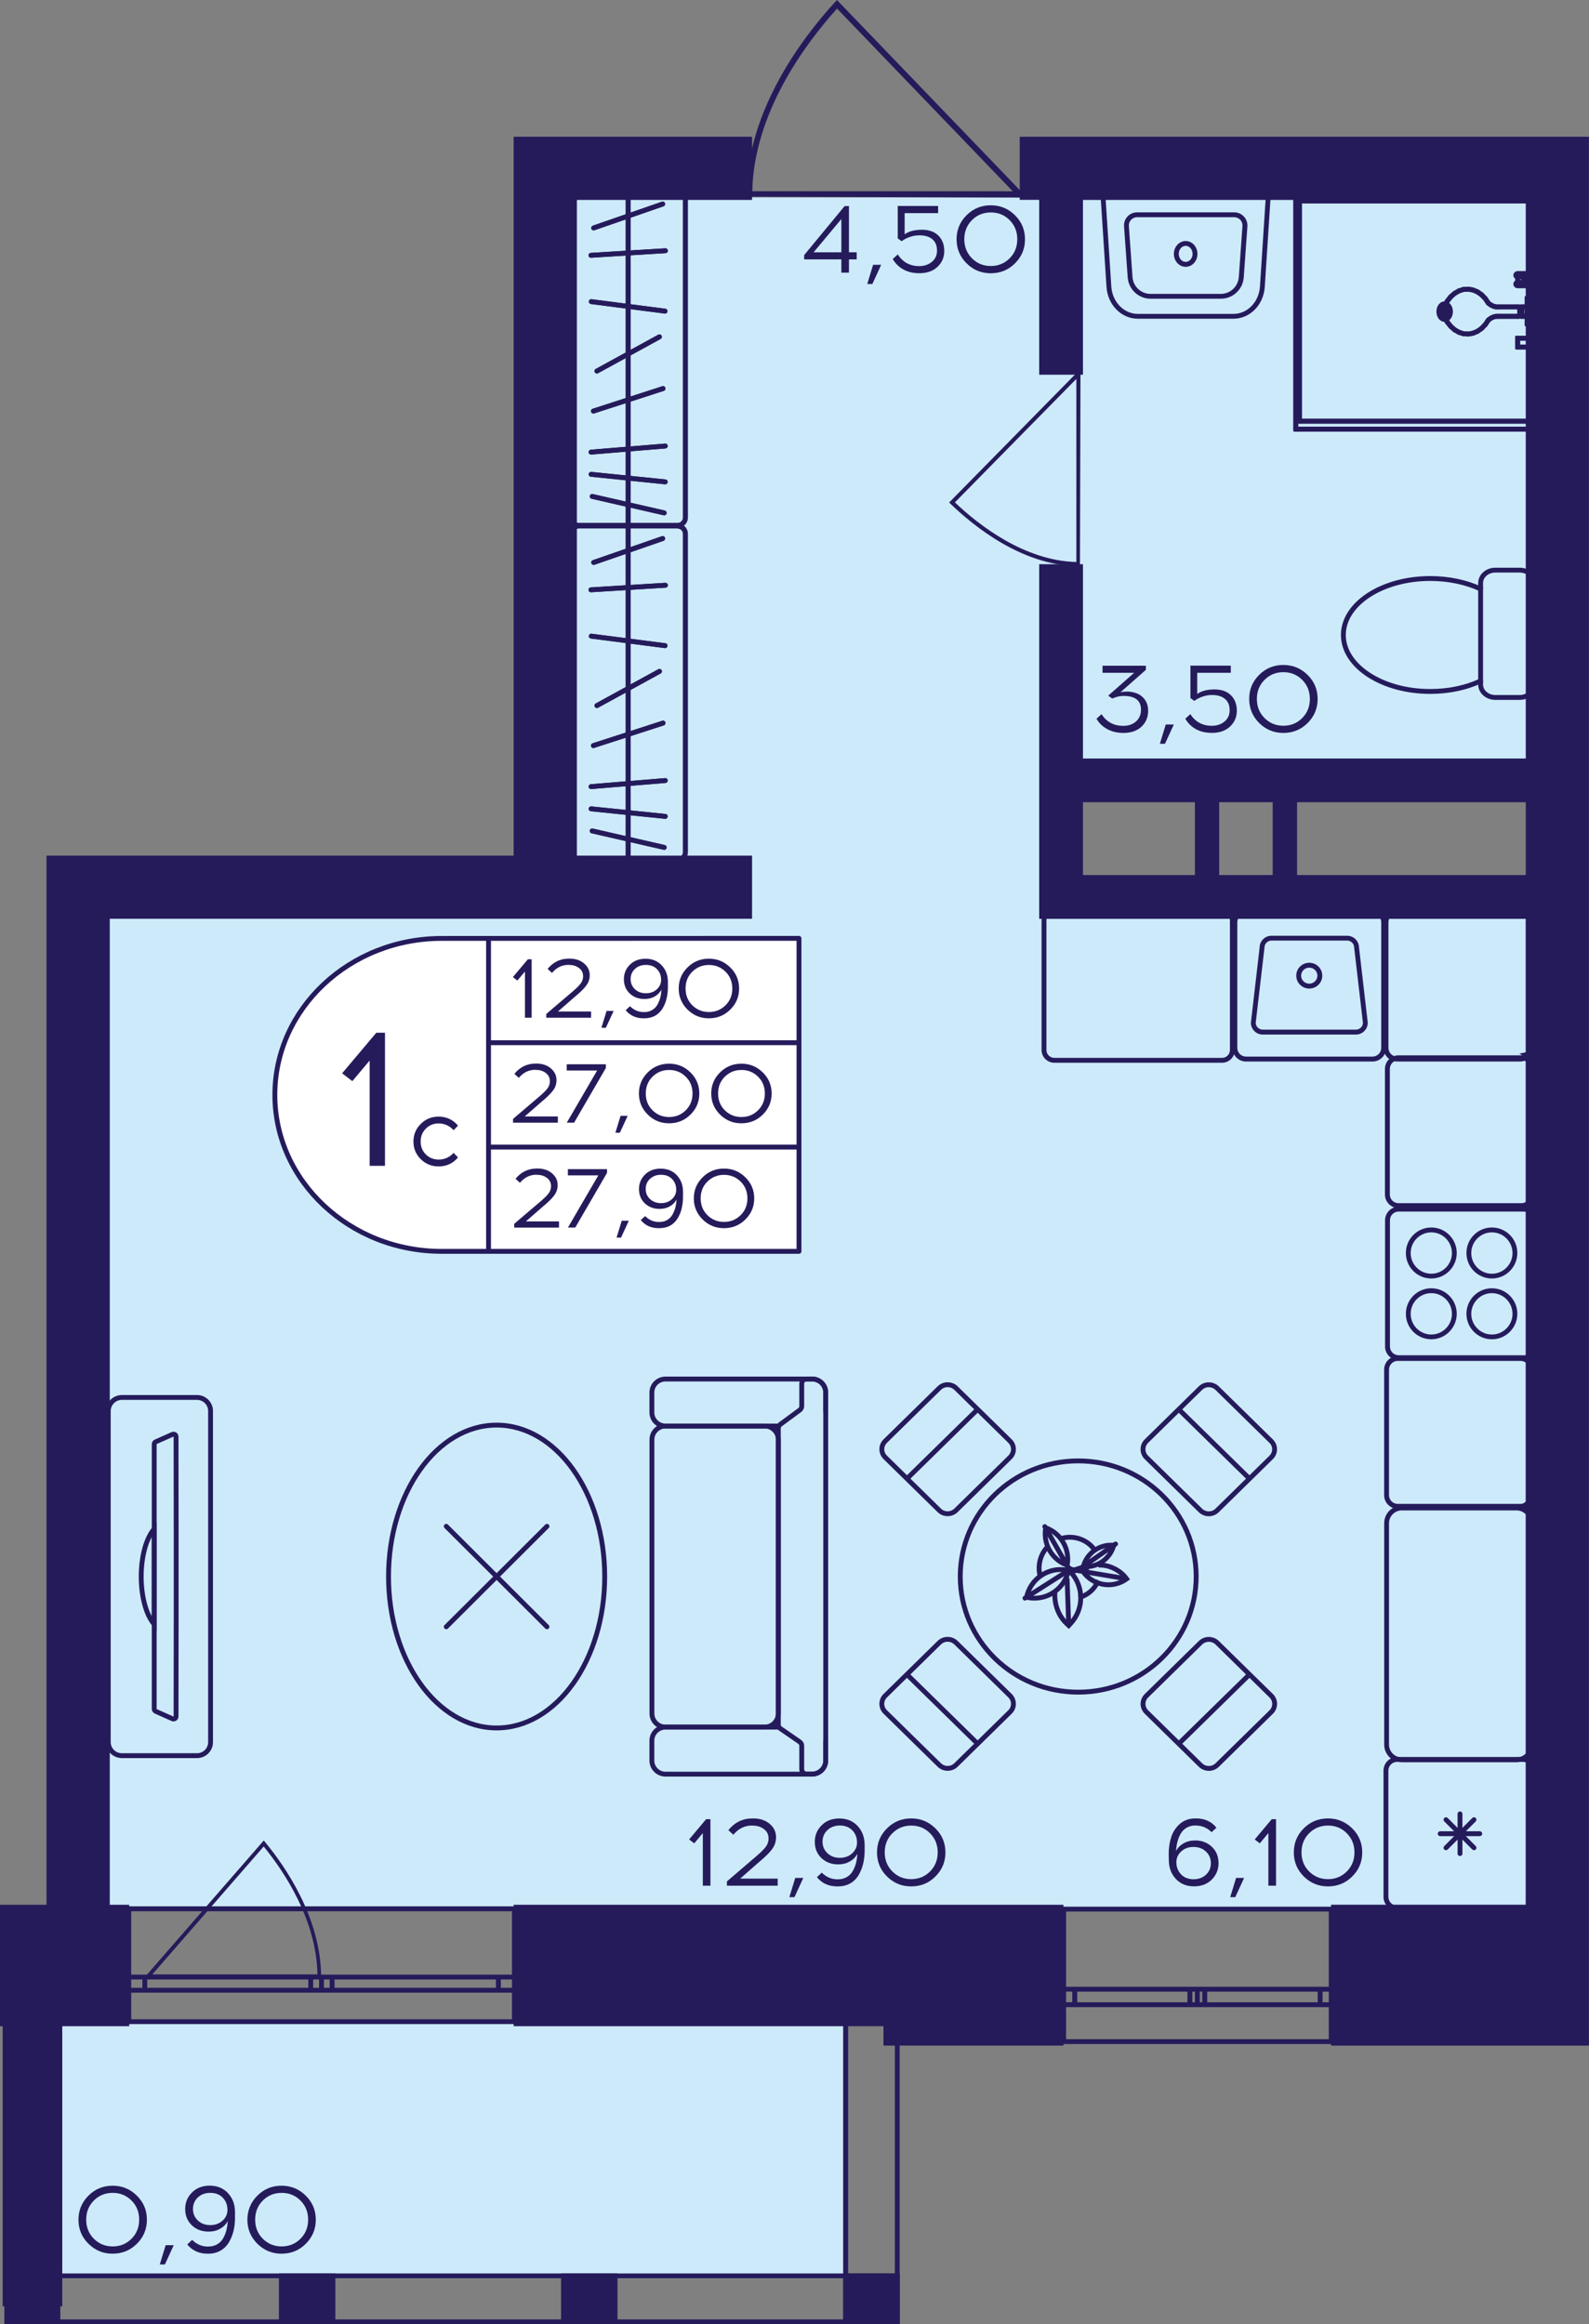 <?xml version="1.0" encoding="utf-8"?>
<!-- Generator: Adobe Illustrator 24.3.0, SVG Export Plug-In . SVG Version: 6.00 Build 0)  -->
<svg version="1.1" id="Слой_1" xmlns="http://www.w3.org/2000/svg" xmlns:xlink="http://www.w3.org/1999/xlink" x="0px" y="0px"
	 viewBox="0 0 273.57 400" style="enable-background:new 0 0 273.57 400;" xml:space="preserve">
<rect x="0" y="0" width="273.57" height="400" fill="#808080" stroke="none"/>
<path style="fill:#CDEAFA;" d="M15.13,328.23h251.32c0-57.81,0-115.63,0-173.44c-27.92-0.14-55.85-0.29-83.77-0.43
	c0-6.69,0-13.37,0-20.06c27.92-0.52,55.85-1.04,83.77-1.56c0-32.92,0-65.84,0-98.75c-57.95,0-115.9,0-173.84,0
	c0.98,40.12,1.97,80.25,2.95,120.37c-26.81-0.43-53.61-0.86-80.42-1.29C15.13,211.45,15.13,269.84,15.13,328.23z"/>
<rect x="7.24" y="348.29" style="fill:#CDEAFA;" width="137.94" height="43.82"/>
<g>
	
		<rect x="145.18" y="391.26" transform="matrix(-1 2.739876e-07 -2.739876e-07 -1 300.074 791.258)" style="fill:#251B5B;" width="9.72" height="8.74"/>
	
		<rect x="0.84" y="391.26" transform="matrix(-1 2.788239e-07 -2.788239e-07 -1 11.222 791.258)" style="fill:#251B5B;" width="9.55" height="8.74"/>
	
		<rect x="48.02" y="391.26" transform="matrix(-1 2.739915e-07 -2.739915e-07 -1 105.754 791.259)" style="fill:#251B5B;" width="9.72" height="8.74"/>
	
		<rect x="96.6" y="391.26" transform="matrix(-1 2.739886e-07 -2.739886e-07 -1 202.913 791.259)" style="fill:#251B5B;" width="9.72" height="8.74"/>
	<g>
		<path style="fill:#251B5B;" d="M154.06,345.72v53.45l-8.04,0v-53.45H154.06 M154.89,344.88h-9.72l0,55.12l9.72,0V344.88
			L154.89,344.88z"/>
	</g>
	<g>
		<path style="fill:#251B5B;" d="M9.47,345.72v53.45H1.59v-53.45H9.47 M10.3,344.88H0.75V400h9.55V344.88L10.3,344.88z"/>
	</g>
	<g>
		<path style="fill:#251B5B;" d="M154.06,392.1v7.07l-152.38,0v-7.07L154.06,392.1 M154.89,391.26l-154.06,0V400l154.06,0V391.26
			L154.89,391.26z"/>
	</g>
</g>
<g>
	<path style="fill:none;stroke:#251B5B;stroke-width:0.837;stroke-miterlimit:10;" d="M183.12,351.36l46.07,0l0-22.8l-46.07,0
		L183.12,351.36z M229.19,351.36l-46.07,0 M229.19,328.56l-46.07,0 M229.19,345.01h-1.91v-2.66h1.91V345.01z M206.14,342.34h1.27
		v2.66l-1.27,0V342.34z M227.28,345.01h-19.86v-2.66h19.86V345.01z M206.14,345.01h-1.29l0-2.66h1.29V345.01z M183.12,342.34h1.91
		v2.66h-1.91V342.34z M204.86,345.01h-19.82v-2.66h19.82L204.86,345.01z M229.19,345.01h-1.91 M227.28,345.01v-2.66 M227.28,342.34
		h1.91 M206.14,342.34h1.27 M207.41,342.34v2.66 M207.41,345.01l-1.27,0 M227.28,345.01h-19.86 M207.41,342.34h19.86 M206.14,345.01
		h-1.29 M204.86,345.01l0-2.66 M204.86,342.34h1.29 M183.12,342.34h1.91 M185.04,342.34v2.66 M185.04,345.01h-1.91 M204.86,345.01
		h-19.82 M185.04,342.34h19.82"/>
</g>
<g>
	<path style="fill:none;stroke:#251B5B;stroke-width:0.837;stroke-miterlimit:10;" d="M22.17,347.93l66.39,0l0-19.43l-66.39,0
		L22.17,347.93z M88.57,347.93l-66.39,0 M88.57,328.51l-66.39,0 M88.57,342.52h-2.76v-2.27h2.76V342.52z M55.35,340.25h1.83l0,2.27
		h-1.83V340.25z M85.81,342.52H57.18l0-2.27l28.62,0V342.52z M55.35,342.52H53.5l0-2.27h1.85V342.52z M22.17,340.25h2.76l0,2.27
		h-2.76V340.25z M53.5,342.52H24.93l0-2.27H53.5L53.5,342.52z M88.57,342.52h-2.76 M85.81,342.52v-2.27 M85.81,340.25h2.76
		 M55.35,340.25h1.83 M57.18,340.25l0,2.27 M57.18,342.52h-1.83 M85.81,342.52H57.18 M57.18,340.25l28.62,0 M55.35,342.52H53.5
		 M53.5,342.52l0-2.27 M53.5,340.25h1.85 M22.17,340.25h2.76 M24.93,340.25l0,2.27 M24.93,342.52h-2.76 M53.5,342.52H24.93
		 M24.93,340.25H53.5"/>
</g>
<path style="fill:#251B5B;" d="M185.93,97.52c-0.21,0-0.41-0.01-0.62-0.01v-0.09c-9.39-0.22-17.57-6.76-21.65-10.7l-0.25-0.24
	l21.9-22.26v-0.14c0.24,0,0.47,0,0.71,0C186,75.22,185.96,86.37,185.93,97.52z M185.31,65.21l-20.91,21.25
	c4.08,3.88,11.95,10.05,20.91,10.26L185.31,65.21z"/>
<path style="fill:#251B5B;" d="M128.38,33.85c0-0.31,0.01-0.61,0.01-0.93h0.13c0.31-14.12,9.62-26.42,15.22-32.54L144.09,0
	l31.68,32.92h0.2c0,0.36,0,0.71,0,1.07C160.11,33.94,144.25,33.89,128.38,33.85z M174.36,32.92L144.11,1.48
	c-5.53,6.13-14.3,17.96-14.6,31.43L174.36,32.92z"/>
<path style="fill:#251B5B;" d="M55.37,340.45c0-0.22,0-0.43-0.01-0.65h-0.08c-0.2-9.89-6.1-18.5-9.65-22.79l-0.22-0.26L25.33,339.8
	H25.2c0,0.25,0,0.5,0,0.75C35.26,340.51,45.31,340.48,55.37,340.45z M26.22,339.8l19.18-22.02c3.5,4.29,9.07,12.58,9.26,22.02
	L26.22,339.8z"/>
<g>
	<g>
		<path style="fill:#251B5B;" d="M204.13,42.31c0.66,0,1.19,0.62,1.19,1.38s-0.53,1.38-1.19,1.38s-1.19-0.62-1.19-1.38
			S203.47,42.31,204.13,42.31 M204.13,41.48c-1.12,0-2.03,0.99-2.03,2.22s0.91,2.22,2.03,2.22s2.03-0.99,2.03-2.22
			S205.25,41.48,204.13,41.48L204.13,41.48z"/>
	</g>
	<g>
		<path style="fill:#251B5B;" d="M217.95,33.44l-1.03,15.88c-0.17,2.64-2.16,4.7-4.54,4.7l-16.51,0c-2.37,0-4.37-2.07-4.54-4.7
			l-1.03-15.88L217.95,33.44 M218.84,32.6l-29.43,0l1.09,16.77c0.2,3.09,2.55,5.48,5.37,5.48l16.51,0c2.83,0,5.17-2.39,5.37-5.48
			L218.84,32.6L218.84,32.6z"/>
	</g>
	<g>
		<path style="fill:#251B5B;" d="M212.49,36.54v0.84c0.4,0,0.77,0.16,1.04,0.45c0.27,0.29,0.41,0.67,0.38,1.07l-0.63,8.79
			c-0.12,1.62-1.48,2.89-3.1,2.89l-12.1,0c-1.62,0-2.99-1.27-3.1-2.89l-0.63-8.79c-0.03-0.4,0.11-0.78,0.38-1.07
			c0.27-0.29,0.64-0.45,1.04-0.45l16.72,0V36.54 M212.49,36.54l-16.72,0c-1.31,0-2.35,1.11-2.25,2.42l0.63,8.79
			c0.15,2.06,1.87,3.66,3.94,3.66l12.1,0c2.07,0,3.79-1.6,3.94-3.66l0.63-8.79C214.84,37.65,213.8,36.54,212.49,36.54L212.49,36.54z
			"/>
	</g>
</g>
<g>
	<g>
		<path style="fill:none;stroke:#251B5B;stroke-width:0.837;stroke-miterlimit:10;" d="M254.91,117.19v0.62
			c0,1.22,1.14,2.22,2.52,2.22h4.21c1.4,0,2.52-1,2.52-2.22v-17.47c0-1.22-1.12-2.22-2.52-2.22h-4.21c-1.39,0-2.52,1-2.52,2.22v1.03
			"/>
	</g>
	<g>
		<path style="fill:none;stroke:#251B5B;stroke-width:0.837;stroke-miterlimit:10;" d="M231.28,109.28c0,5.37,6.7,9.72,14.96,9.72
			c3.22,0,6.23-0.66,8.67-1.81v-15.82c-2.44-1.15-5.44-1.81-8.67-1.81C237.98,99.56,231.28,103.91,231.28,109.28z"/>
	</g>
</g>
<g>
	<polyline style="fill:none;stroke:#251B5B;stroke-width:0.837;stroke-miterlimit:10;" points="263.96,33.25 223.08,33.25 
		223.08,73.85 263.96,73.85 263.96,33.25 	"/>
	<path style="fill:none;stroke:#251B5B;stroke-width:0.837;stroke-miterlimit:10;" d="M264.17,73.88l0-40.6
		c0-0.17-0.09-0.3-0.2-0.3c-0.11,0-0.2,0.14-0.2,0.3l0,40.57c0,0.17,0.09,0.3,0.2,0.3C264.07,74.15,264.16,74.03,264.17,73.88z"/>
	
		<line style="fill:none;stroke:#251B5B;stroke-width:0.837;stroke-linecap:round;stroke-linejoin:round;" x1="223.08" y1="73.85" x2="263.96" y2="73.85"/>
	
		<line style="fill:none;stroke:#251B5B;stroke-width:0.837;stroke-linecap:round;stroke-linejoin:round;" x1="223.08" y1="33.25" x2="223.08" y2="73.85"/>
	<path style="fill:none;stroke:#251B5B;stroke-width:0.837;stroke-miterlimit:10;" d="M264.17,33.25c0-0.17-0.09-0.3-0.2-0.3
		l-40.87,0c-0.11,0-0.2,0.14-0.2,0.3c0,0.17,0.09,0.3,0.2,0.3l40.87,0C264.08,33.55,264.17,33.42,264.17,33.25z"/>
	<polyline style="fill:none;stroke:#251B5B;stroke-width:0.837;stroke-miterlimit:10;" points="263.32,34.6 223.72,34.6 
		223.72,72.49 263.32,72.49 263.32,34.6 	"/>
	
		<line style="fill:none;stroke:#251B5B;stroke-width:0.837;stroke-linecap:round;stroke-linejoin:round;" x1="263.32" y1="72.49" x2="263.32" y2="34.6"/>
	
		<line style="fill:none;stroke:#251B5B;stroke-width:0.837;stroke-linecap:round;stroke-linejoin:round;" x1="223.72" y1="72.49" x2="263.32" y2="72.49"/>
	
		<line style="fill:none;stroke:#251B5B;stroke-width:0.837;stroke-linecap:round;stroke-linejoin:round;" x1="223.72" y1="34.6" x2="223.72" y2="72.49"/>
	
		<line style="fill:none;stroke:#251B5B;stroke-width:0.837;stroke-linecap:round;stroke-linejoin:round;" x1="263.32" y1="34.6" x2="223.72" y2="34.6"/>
	<polyline style="fill:none;stroke:#251B5B;stroke-width:0.837;stroke-miterlimit:10;" points="263.78,47.37 262.33,47.37 
		262.33,48.89 263.78,48.89 263.78,47.37 	"/>
	<path style="fill:none;stroke:#251B5B;stroke-width:0.837;stroke-miterlimit:10;" d="M263.58,49.19c0.17,0,0.31-0.13,0.31-0.3
		v-1.52c0-0.17-0.14-0.3-0.32-0.3s-0.32,0.14-0.32,0.3v1.52c0,0.16,0.14,0.3,0.31,0.3C263.57,49.19,263.57,49.19,263.58,49.19z"/>
	<path style="fill:none;stroke:#251B5B;stroke-width:0.837;stroke-miterlimit:10;" d="M263.88,48.89c0-0.17-0.14-0.3-0.32-0.3
		l-2.28,0c-0.18,0-0.32,0.14-0.32,0.3s0.14,0.3,0.32,0.3l2.28,0C263.74,49.19,263.88,49.06,263.88,48.89z"/>
	
		<line style="fill:none;stroke:#251B5B;stroke-width:0.837;stroke-linecap:round;stroke-linejoin:round;" x1="261.28" y1="47.37" x2="261.28" y2="48.89"/>
	<path style="fill:none;stroke:#251B5B;stroke-width:0.837;stroke-miterlimit:10;" d="M263.88,47.37c0-0.17-0.14-0.3-0.32-0.3
		l-2.28,0c-0.18,0-0.32,0.14-0.32,0.3s0.14,0.3,0.32,0.3l2.28,0C263.74,47.68,263.88,47.54,263.88,47.37z"/>
	<polyline style="fill:none;stroke:#251B5B;stroke-width:0.837;stroke-miterlimit:10;" points="263.56,58.2 261.28,58.2 
		261.28,59.72 263.56,59.72 263.56,58.2 	"/>
	
		<line style="fill:none;stroke:#251B5B;stroke-width:0.837;stroke-linecap:round;stroke-linejoin:round;" x1="263.56" y1="59.72" x2="263.56" y2="58.2"/>
	
		<line style="fill:none;stroke:#251B5B;stroke-width:0.837;stroke-linecap:round;stroke-linejoin:round;" x1="261.28" y1="59.72" x2="263.56" y2="59.72"/>
	
		<line style="fill:none;stroke:#251B5B;stroke-width:0.837;stroke-linecap:round;stroke-linejoin:round;" x1="261.28" y1="58.2" x2="261.28" y2="59.72"/>
	
		<line style="fill:none;stroke:#251B5B;stroke-width:0.837;stroke-linecap:round;stroke-linejoin:round;" x1="263.56" y1="58.2" x2="261.28" y2="58.2"/>
	<polyline style="fill:none;stroke:#251B5B;stroke-width:0.837;stroke-miterlimit:10;" points="263.85,46.37 263.56,46.37 
		263.56,49.89 263.85,49.89 263.85,46.37 	"/>
	<path style="fill:none;stroke:#251B5B;stroke-width:0.837;stroke-miterlimit:10;" d="M264.17,49.89v-3.51
		c0-0.17-0.14-0.3-0.32-0.3c-0.18,0-0.32,0.14-0.32,0.3v3.5c0,0,0,0,0,0.01c0,0.16,0.14,0.3,0.31,0.3
		C264.02,50.18,264.17,50.05,264.17,49.89z"/>
	<path style="fill:none;stroke:#251B5B;stroke-width:0.837;stroke-miterlimit:10;" d="M264.17,49.88c0-0.17-0.14-0.3-0.32-0.3
		h-0.28c-0.18,0-0.32,0.14-0.32,0.3s0.14,0.3,0.32,0.3h0.28C264.02,50.18,264.17,50.05,264.17,49.88z"/>
	<path style="fill:none;stroke:#251B5B;stroke-width:0.837;stroke-miterlimit:10;" d="M263.89,49.89v-3.51
		c0-0.17-0.14-0.3-0.32-0.3s-0.32,0.14-0.32,0.3v3.5c0,0,0,0,0,0.01c0,0.16,0.14,0.3,0.31,0.3
		C263.74,50.18,263.88,50.05,263.89,49.89z"/>
	<path style="fill:none;stroke:#251B5B;stroke-width:0.837;stroke-miterlimit:10;" d="M264.17,46.37c0-0.17-0.14-0.3-0.32-0.3
		h-0.28c-0.18,0-0.32,0.14-0.32,0.3c0,0.17,0.14,0.3,0.32,0.3h0.28C264.02,46.67,264.17,46.54,264.17,46.37z"/>
	<polyline style="fill:none;stroke:#251B5B;stroke-width:0.837;stroke-miterlimit:10;" points="263.85,57.2 263.56,57.2 
		263.56,60.72 263.85,60.72 263.85,57.2 	"/>
	
		<line style="fill:none;stroke:#251B5B;stroke-width:0.837;stroke-linecap:round;stroke-linejoin:round;" x1="263.85" y1="60.72" x2="263.85" y2="57.2"/>
	
		<line style="fill:none;stroke:#251B5B;stroke-width:0.837;stroke-linecap:round;stroke-linejoin:round;" x1="263.56" y1="60.72" x2="263.85" y2="60.72"/>
	
		<line style="fill:none;stroke:#251B5B;stroke-width:0.837;stroke-linecap:round;stroke-linejoin:round;" x1="263.56" y1="57.2" x2="263.56" y2="60.72"/>
	
		<line style="fill:none;stroke:#251B5B;stroke-width:0.837;stroke-linecap:round;stroke-linejoin:round;" x1="263.85" y1="57.2" x2="263.56" y2="57.2"/>
	<polyline style="fill:none;stroke:#251B5B;stroke-width:0.837;stroke-miterlimit:10;" points="261.66,53.25 261.66,53.19 
		261.66,53.13 261.64,53.07 261.63,53.01 261.6,52.95 261.56,52.9 261.53,52.87 261.48,52.84 261.44,52.82 261.39,52.81 
		258.01,52.81 257.54,52.81 257.09,52.69 256.66,52.48 256.25,52.18 255.71,51.38 255.07,50.72 254.35,50.22 253.58,49.9 
		252.78,49.76 251.97,49.81 251.19,50.05 250.45,50.48 249.77,51.07 249.18,51.82 249,52.14 248.86,52.49 248.77,52.86 
		248.71,53.25 248.71,53.99 248.77,54.39 248.86,54.77 249,55.12 249.18,55.43 249.77,56.17 250.45,56.77 251.19,57.19 
		251.97,57.44 252.78,57.49 253.58,57.36 254.35,57.03 255.07,56.53 255.71,55.87 256.25,55.07 256.66,54.77 257.09,54.56 
		257.54,54.45 258.01,54.44 261.39,54.44 261.44,54.43 261.48,54.41 261.53,54.38 261.56,54.34 261.6,54.3 261.63,54.25 
		261.64,54.19 261.66,54.13 261.66,54.06 261.66,53.99 261.66,53.25 	"/>
	
		<line style="fill:none;stroke:#251B5B;stroke-width:0.837;stroke-linecap:round;stroke-linejoin:round;" x1="261.66" y1="53.99" x2="261.66" y2="53.25"/>
	
		<line style="fill:none;stroke:#251B5B;stroke-width:0.837;stroke-linecap:round;stroke-linejoin:round;" x1="261.66" y1="54.06" x2="261.66" y2="53.99"/>
	
		<line style="fill:none;stroke:#251B5B;stroke-width:0.837;stroke-linecap:round;stroke-linejoin:round;" x1="261.66" y1="54.13" x2="261.66" y2="54.06"/>
	
		<line style="fill:none;stroke:#251B5B;stroke-width:0.837;stroke-linecap:round;stroke-linejoin:round;" x1="261.64" y1="54.19" x2="261.66" y2="54.13"/>
	
		<line style="fill:none;stroke:#251B5B;stroke-width:0.837;stroke-linecap:round;stroke-linejoin:round;" x1="261.63" y1="54.25" x2="261.64" y2="54.19"/>
	
		<line style="fill:none;stroke:#251B5B;stroke-width:0.837;stroke-linecap:round;stroke-linejoin:round;" x1="261.6" y1="54.3" x2="261.63" y2="54.25"/>
	
		<line style="fill:none;stroke:#251B5B;stroke-width:0.837;stroke-linecap:round;stroke-linejoin:round;" x1="261.56" y1="54.34" x2="261.6" y2="54.3"/>
	
		<line style="fill:none;stroke:#251B5B;stroke-width:0.837;stroke-linecap:round;stroke-linejoin:round;" x1="261.52" y1="54.38" x2="261.56" y2="54.34"/>
	
		<line style="fill:none;stroke:#251B5B;stroke-width:0.837;stroke-linecap:round;stroke-linejoin:round;" x1="261.48" y1="54.41" x2="261.52" y2="54.38"/>
	
		<line style="fill:none;stroke:#251B5B;stroke-width:0.837;stroke-linecap:round;stroke-linejoin:round;" x1="261.43" y1="54.43" x2="261.48" y2="54.41"/>
	
		<line style="fill:none;stroke:#251B5B;stroke-width:0.837;stroke-linecap:round;stroke-linejoin:round;" x1="261.39" y1="54.44" x2="261.43" y2="54.43"/>
	
		<line style="fill:none;stroke:#251B5B;stroke-width:0.837;stroke-linecap:round;stroke-linejoin:round;" x1="258.01" y1="54.44" x2="261.39" y2="54.44"/>
	
		<line style="fill:none;stroke:#251B5B;stroke-width:0.837;stroke-linecap:round;stroke-linejoin:round;" x1="257.54" y1="54.45" x2="258.01" y2="54.44"/>
	
		<line style="fill:none;stroke:#251B5B;stroke-width:0.837;stroke-linecap:round;stroke-linejoin:round;" x1="257.09" y1="54.56" x2="257.54" y2="54.45"/>
	
		<line style="fill:none;stroke:#251B5B;stroke-width:0.837;stroke-linecap:round;stroke-linejoin:round;" x1="256.66" y1="54.77" x2="257.09" y2="54.56"/>
	
		<line style="fill:none;stroke:#251B5B;stroke-width:0.837;stroke-linecap:round;stroke-linejoin:round;" x1="256.25" y1="55.07" x2="256.66" y2="54.77"/>
	
		<line style="fill:none;stroke:#251B5B;stroke-width:0.837;stroke-linecap:round;stroke-linejoin:round;" x1="255.71" y1="55.87" x2="256.25" y2="55.07"/>
	
		<line style="fill:none;stroke:#251B5B;stroke-width:0.837;stroke-linecap:round;stroke-linejoin:round;" x1="255.07" y1="56.53" x2="255.71" y2="55.87"/>
	
		<line style="fill:none;stroke:#251B5B;stroke-width:0.837;stroke-linecap:round;stroke-linejoin:round;" x1="254.35" y1="57.03" x2="255.07" y2="56.53"/>
	
		<line style="fill:none;stroke:#251B5B;stroke-width:0.837;stroke-linecap:round;stroke-linejoin:round;" x1="253.58" y1="57.35" x2="254.35" y2="57.03"/>
	
		<line style="fill:none;stroke:#251B5B;stroke-width:0.837;stroke-linecap:round;stroke-linejoin:round;" x1="252.78" y1="57.49" x2="253.58" y2="57.35"/>
	
		<line style="fill:none;stroke:#251B5B;stroke-width:0.837;stroke-linecap:round;stroke-linejoin:round;" x1="251.97" y1="57.44" x2="252.78" y2="57.49"/>
	
		<line style="fill:none;stroke:#251B5B;stroke-width:0.837;stroke-linecap:round;stroke-linejoin:round;" x1="251.19" y1="57.19" x2="251.97" y2="57.44"/>
	
		<line style="fill:none;stroke:#251B5B;stroke-width:0.837;stroke-linecap:round;stroke-linejoin:round;" x1="250.45" y1="56.77" x2="251.19" y2="57.19"/>
	
		<line style="fill:none;stroke:#251B5B;stroke-width:0.837;stroke-linecap:round;stroke-linejoin:round;" x1="249.77" y1="56.17" x2="250.45" y2="56.77"/>
	
		<line style="fill:none;stroke:#251B5B;stroke-width:0.837;stroke-linecap:round;stroke-linejoin:round;" x1="249.18" y1="55.43" x2="249.77" y2="56.17"/>
	
		<line style="fill:none;stroke:#251B5B;stroke-width:0.837;stroke-linecap:round;stroke-linejoin:round;" x1="249" y1="55.12" x2="249.18" y2="55.43"/>
	
		<line style="fill:none;stroke:#251B5B;stroke-width:0.837;stroke-linecap:round;stroke-linejoin:round;" x1="248.86" y1="54.77" x2="249" y2="55.12"/>
	
		<line style="fill:none;stroke:#251B5B;stroke-width:0.837;stroke-linecap:round;stroke-linejoin:round;" x1="248.77" y1="54.39" x2="248.86" y2="54.77"/>
	
		<line style="fill:none;stroke:#251B5B;stroke-width:0.837;stroke-linecap:round;stroke-linejoin:round;" x1="248.71" y1="53.99" x2="248.77" y2="54.39"/>
	
		<line style="fill:none;stroke:#251B5B;stroke-width:0.837;stroke-linecap:round;stroke-linejoin:round;" x1="248.71" y1="53.25" x2="248.71" y2="53.99"/>
	
		<line style="fill:none;stroke:#251B5B;stroke-width:0.837;stroke-linecap:round;stroke-linejoin:round;" x1="248.77" y1="52.86" x2="248.71" y2="53.25"/>
	
		<line style="fill:none;stroke:#251B5B;stroke-width:0.837;stroke-linecap:round;stroke-linejoin:round;" x1="248.86" y1="52.49" x2="248.77" y2="52.86"/>
	
		<line style="fill:none;stroke:#251B5B;stroke-width:0.837;stroke-linecap:round;stroke-linejoin:round;" x1="249" y1="52.14" x2="248.86" y2="52.49"/>
	
		<line style="fill:none;stroke:#251B5B;stroke-width:0.837;stroke-linecap:round;stroke-linejoin:round;" x1="249.18" y1="51.82" x2="249" y2="52.14"/>
	
		<line style="fill:none;stroke:#251B5B;stroke-width:0.837;stroke-linecap:round;stroke-linejoin:round;" x1="249.77" y1="51.07" x2="249.18" y2="51.82"/>
	
		<line style="fill:none;stroke:#251B5B;stroke-width:0.837;stroke-linecap:round;stroke-linejoin:round;" x1="250.45" y1="50.48" x2="249.77" y2="51.07"/>
	
		<line style="fill:none;stroke:#251B5B;stroke-width:0.837;stroke-linecap:round;stroke-linejoin:round;" x1="251.19" y1="50.06" x2="250.45" y2="50.48"/>
	
		<line style="fill:none;stroke:#251B5B;stroke-width:0.837;stroke-linecap:round;stroke-linejoin:round;" x1="251.97" y1="49.81" x2="251.19" y2="50.06"/>
	
		<line style="fill:none;stroke:#251B5B;stroke-width:0.837;stroke-linecap:round;stroke-linejoin:round;" x1="252.78" y1="49.76" x2="251.97" y2="49.81"/>
	
		<line style="fill:none;stroke:#251B5B;stroke-width:0.837;stroke-linecap:round;stroke-linejoin:round;" x1="253.58" y1="49.9" x2="252.78" y2="49.76"/>
	
		<line style="fill:none;stroke:#251B5B;stroke-width:0.837;stroke-linecap:round;stroke-linejoin:round;" x1="254.35" y1="50.22" x2="253.58" y2="49.9"/>
	
		<line style="fill:none;stroke:#251B5B;stroke-width:0.837;stroke-linecap:round;stroke-linejoin:round;" x1="255.07" y1="50.72" x2="254.35" y2="50.22"/>
	
		<line style="fill:none;stroke:#251B5B;stroke-width:0.837;stroke-linecap:round;stroke-linejoin:round;" x1="255.71" y1="51.38" x2="255.07" y2="50.72"/>
	
		<line style="fill:none;stroke:#251B5B;stroke-width:0.837;stroke-linecap:round;stroke-linejoin:round;" x1="256.25" y1="52.18" x2="255.71" y2="51.38"/>
	
		<line style="fill:none;stroke:#251B5B;stroke-width:0.837;stroke-linecap:round;stroke-linejoin:round;" x1="256.66" y1="52.48" x2="256.25" y2="52.18"/>
	
		<line style="fill:none;stroke:#251B5B;stroke-width:0.837;stroke-linecap:round;stroke-linejoin:round;" x1="257.09" y1="52.69" x2="256.66" y2="52.48"/>
	
		<line style="fill:none;stroke:#251B5B;stroke-width:0.837;stroke-linecap:round;stroke-linejoin:round;" x1="257.54" y1="52.81" x2="257.09" y2="52.69"/>
	
		<line style="fill:none;stroke:#251B5B;stroke-width:0.837;stroke-linecap:round;stroke-linejoin:round;" x1="258.01" y1="52.81" x2="257.54" y2="52.81"/>
	
		<line style="fill:none;stroke:#251B5B;stroke-width:0.837;stroke-linecap:round;stroke-linejoin:round;" x1="261.39" y1="52.81" x2="258.01" y2="52.81"/>
	
		<line style="fill:none;stroke:#251B5B;stroke-width:0.837;stroke-linecap:round;stroke-linejoin:round;" x1="261.43" y1="52.82" x2="261.39" y2="52.81"/>
	
		<line style="fill:none;stroke:#251B5B;stroke-width:0.837;stroke-linecap:round;stroke-linejoin:round;" x1="261.48" y1="52.84" x2="261.43" y2="52.82"/>
	
		<line style="fill:none;stroke:#251B5B;stroke-width:0.837;stroke-linecap:round;stroke-linejoin:round;" x1="261.52" y1="52.87" x2="261.48" y2="52.84"/>
	
		<line style="fill:none;stroke:#251B5B;stroke-width:0.837;stroke-linecap:round;stroke-linejoin:round;" x1="261.56" y1="52.9" x2="261.52" y2="52.87"/>
	
		<line style="fill:none;stroke:#251B5B;stroke-width:0.837;stroke-linecap:round;stroke-linejoin:round;" x1="261.6" y1="52.95" x2="261.56" y2="52.9"/>
	
		<line style="fill:none;stroke:#251B5B;stroke-width:0.837;stroke-linecap:round;stroke-linejoin:round;" x1="261.63" y1="53.01" x2="261.6" y2="52.95"/>
	
		<line style="fill:none;stroke:#251B5B;stroke-width:0.837;stroke-linecap:round;stroke-linejoin:round;" x1="261.64" y1="53.07" x2="261.63" y2="53.01"/>
	
		<line style="fill:none;stroke:#251B5B;stroke-width:0.837;stroke-linecap:round;stroke-linejoin:round;" x1="261.66" y1="53.13" x2="261.64" y2="53.07"/>
	
		<line style="fill:none;stroke:#251B5B;stroke-width:0.837;stroke-linecap:round;stroke-linejoin:round;" x1="261.66" y1="53.19" x2="261.66" y2="53.13"/>
	
		<line style="fill:none;stroke:#251B5B;stroke-width:0.837;stroke-linecap:round;stroke-linejoin:round;" x1="261.66" y1="53.25" x2="261.66" y2="53.19"/>
	<polyline style="fill:none;stroke:#251B5B;stroke-width:0.837;stroke-miterlimit:10;" points="263.84,55.72 263.84,51.38 
		262.92,51.38 262.92,55.72 263.84,55.72 	"/>
	
		<line style="fill:none;stroke:#251B5B;stroke-width:0.837;stroke-linecap:round;stroke-linejoin:round;" x1="262.92" y1="55.71" x2="263.84" y2="55.71"/>
	
		<line style="fill:none;stroke:#251B5B;stroke-width:0.837;stroke-linecap:round;stroke-linejoin:round;" x1="262.92" y1="51.38" x2="262.92" y2="55.71"/>
	
		<line style="fill:none;stroke:#251B5B;stroke-width:0.837;stroke-linecap:round;stroke-linejoin:round;" x1="263.84" y1="51.38" x2="262.92" y2="51.38"/>
	
		<line style="fill:none;stroke:#251B5B;stroke-width:0.837;stroke-linecap:round;stroke-linejoin:round;" x1="263.84" y1="55.71" x2="263.84" y2="51.38"/>
	<polyline style="fill:none;stroke:#251B5B;stroke-width:0.837;stroke-miterlimit:10;" points="262.92,54.44 262.92,52.81 
		262,52.81 262,54.44 262.92,54.44 	"/>
	
		<line style="fill:none;stroke:#251B5B;stroke-width:0.837;stroke-linecap:round;stroke-linejoin:round;" x1="262" y1="54.44" x2="262.92" y2="54.44"/>
	
		<line style="fill:none;stroke:#251B5B;stroke-width:0.837;stroke-linecap:round;stroke-linejoin:round;" x1="262" y1="52.81" x2="262" y2="54.44"/>
	
		<line style="fill:none;stroke:#251B5B;stroke-width:0.837;stroke-linecap:round;stroke-linejoin:round;" x1="262.92" y1="52.81" x2="262" y2="52.81"/>
	
		<line style="fill:none;stroke:#251B5B;stroke-width:0.837;stroke-linecap:round;stroke-linejoin:round;" x1="262.92" y1="54.44" x2="262.92" y2="52.81"/>
	<path style="fill:none;stroke:#251B5B;stroke-width:0.837;stroke-linecap:round;stroke-linejoin:round;" d="M249.72,53.63
		c0,0.75-0.44,1.35-1,1.35c-0.56,0-1-0.6-1-1.35c0-0.75,0.45-1.35,1-1.35C249.27,52.27,249.72,52.88,249.72,53.63"/>
	<path style="fill:none;stroke:#251B5B;stroke-width:0.837;stroke-linecap:round;stroke-linejoin:round;" d="M249.32,53.63
		c0,0.45-0.27,0.81-0.6,0.81s-0.6-0.37-0.6-0.81c0-0.45,0.27-0.81,0.6-0.81C249.05,52.82,249.32,53.18,249.32,53.63"/>
</g>
<g>
	<g>
		<g>
			<path style="fill:#251B5B;" d="M116.65,33.38c0.52,0,0.94,0.42,0.94,0.94v54.75c0,0.52-0.42,0.94-0.94,0.94h-17
				c-0.52,0-0.94-0.42-0.94-0.94V34.31c0-0.52,0.42-0.94,0.94-0.94H116.65 M116.65,32.54h-17c-0.98,0-1.77,0.79-1.77,1.77v54.75
				c0,0.98,0.79,1.77,1.77,1.77h17c0.98,0,1.77-0.79,1.77-1.77V34.31C118.42,33.33,117.63,32.54,116.65,32.54L116.65,32.54z"/>
		</g>
	</g>
	
		<line style="fill:none;stroke:#251B5B;stroke-width:0.837;stroke-miterlimit:10;" x1="108.15" y1="32.53" x2="108.15" y2="90.64"/>
	
		<line style="fill:none;stroke:#251B5B;stroke-width:0.837;stroke-linecap:round;stroke-miterlimit:10;" x1="114.56" y1="43.15" x2="101.74" y2="43.94"/>
	
		<line style="fill:none;stroke:#251B5B;stroke-width:0.837;stroke-linecap:round;stroke-miterlimit:10;" x1="114.5" y1="53.55" x2="101.8" y2="51.91"/>
	
		<line style="fill:none;stroke:#251B5B;stroke-width:0.837;stroke-linecap:round;stroke-miterlimit:10;" x1="114.35" y1="88.27" x2="101.95" y2="85.43"/>
	
		<line style="fill:none;stroke:#251B5B;stroke-width:0.837;stroke-linecap:round;stroke-miterlimit:10;" x1="113.53" y1="57.97" x2="102.77" y2="63.86"/>
	
		<line style="fill:none;stroke:#251B5B;stroke-width:0.837;stroke-linecap:round;stroke-miterlimit:10;" x1="114.15" y1="66.87" x2="102.16" y2="70.75"/>
	
		<line style="fill:none;stroke:#251B5B;stroke-width:0.837;stroke-linecap:round;stroke-miterlimit:10;" x1="114.54" y1="76.76" x2="101.76" y2="77.81"/>
	
		<line style="fill:none;stroke:#251B5B;stroke-width:0.837;stroke-linecap:round;stroke-miterlimit:10;" x1="114.53" y1="82.93" x2="101.77" y2="81.63"/>
	
		<line style="fill:none;stroke:#251B5B;stroke-width:0.837;stroke-linecap:round;stroke-miterlimit:10;" x1="114.09" y1="35.11" x2="102.21" y2="39.23"/>
	<g>
		<g>
			<path style="fill:#251B5B;" d="M116.65,33.38c0.52,0,0.94,0.42,0.94,0.94v54.75c0,0.52-0.42,0.94-0.94,0.94h-17
				c-0.52,0-0.94-0.42-0.94-0.94V34.31c0-0.52,0.42-0.94,0.94-0.94H116.65 M116.65,32.54h-17c-0.98,0-1.77,0.79-1.77,1.77v54.75
				c0,0.98,0.79,1.77,1.77,1.77h17c0.98,0,1.77-0.79,1.77-1.77V34.31C118.42,33.33,117.63,32.54,116.65,32.54L116.65,32.54z"/>
		</g>
	</g>
	
		<line style="fill:none;stroke:#251B5B;stroke-width:0.837;stroke-miterlimit:10;" x1="108.15" y1="32.53" x2="108.15" y2="90.64"/>
	
		<line style="fill:none;stroke:#251B5B;stroke-width:0.837;stroke-linecap:round;stroke-miterlimit:10;" x1="114.56" y1="43.15" x2="101.74" y2="43.94"/>
	
		<line style="fill:none;stroke:#251B5B;stroke-width:0.837;stroke-linecap:round;stroke-miterlimit:10;" x1="114.5" y1="53.55" x2="101.8" y2="51.91"/>
	
		<line style="fill:none;stroke:#251B5B;stroke-width:0.837;stroke-linecap:round;stroke-miterlimit:10;" x1="114.35" y1="88.27" x2="101.95" y2="85.43"/>
	
		<line style="fill:none;stroke:#251B5B;stroke-width:0.837;stroke-linecap:round;stroke-miterlimit:10;" x1="113.53" y1="57.97" x2="102.77" y2="63.86"/>
	
		<line style="fill:none;stroke:#251B5B;stroke-width:0.837;stroke-linecap:round;stroke-miterlimit:10;" x1="114.15" y1="66.87" x2="102.16" y2="70.75"/>
	
		<line style="fill:none;stroke:#251B5B;stroke-width:0.837;stroke-linecap:round;stroke-miterlimit:10;" x1="114.54" y1="76.76" x2="101.76" y2="77.81"/>
	
		<line style="fill:none;stroke:#251B5B;stroke-width:0.837;stroke-linecap:round;stroke-miterlimit:10;" x1="114.53" y1="82.93" x2="101.77" y2="81.63"/>
	
		<line style="fill:none;stroke:#251B5B;stroke-width:0.837;stroke-linecap:round;stroke-miterlimit:10;" x1="114.09" y1="35.11" x2="102.21" y2="39.23"/>
</g>
<g>
	<path style="fill:#251B5B;" d="M261.69,157.23c0.83,0,1.5,0.67,1.5,1.5v21.61c0,0.83-0.67,1.5-1.5,1.5h-21.15
		c-0.83,0-1.5-0.67-1.5-1.5v-21.61c0-0.83,0.67-1.5,1.5-1.5H261.69 M261.69,156.4h-21.15c-1.29,0-2.34,1.05-2.34,2.34v21.61
		c0,1.29,1.05,2.34,2.34,2.34h21.15c1.29,0,2.34-1.05,2.34-2.34v-21.61C264.03,157.44,262.99,156.4,261.69,156.4L261.69,156.4z"/>
</g>
<g>
	<g>
		<path style="fill:#251B5B;" d="M236.3,157.23c0.83,0,1.5,0.67,1.5,1.5v21.61c0,0.83-0.67,1.5-1.5,1.5h-21.78
			c-0.83,0-1.5-0.67-1.5-1.5v-21.61c0-0.83,0.67-1.5,1.5-1.5H236.3 M236.3,156.4h-21.78c-1.29,0-2.34,1.05-2.34,2.34v21.61
			c0,1.29,1.05,2.34,2.34,2.34h21.78c1.29,0,2.34-1.05,2.34-2.34v-21.61C238.64,157.44,237.6,156.4,236.3,156.4L236.3,156.4z"/>
	</g>
	<g>
		<path style="fill:#251B5B;" d="M231.92,161.87c0.67,0,1.22,0.54,1.22,1.2v0.05l0.01,0.05l1.5,12.87
			c-0.02,0.64-0.56,1.16-1.21,1.16H217.4c-0.66,0-1.19-0.52-1.21-1.16l1.5-12.87l0.01-0.05v-0.05c0-0.66,0.55-1.2,1.22-1.2H231.92
			 M231.92,161.04h-13.01c-1.13,0-2.05,0.91-2.05,2.04l-1.5,12.93c0,1.13,0.92,2.04,2.05,2.04h16.02c1.13,0,2.05-0.91,2.05-2.04
			l-1.5-12.93C233.97,161.95,233.05,161.04,231.92,161.04L231.92,161.04z"/>
	</g>
	<g>
		<path style="fill:#251B5B;" d="M225.41,166.53c0.77,0,1.4,0.62,1.4,1.38c0,0.76-0.63,1.38-1.4,1.38s-1.4-0.62-1.4-1.38
			C224.01,167.15,224.64,166.53,225.41,166.53 M225.41,165.69c-1.24,0-2.24,0.99-2.24,2.22c0,1.23,1,2.22,2.24,2.22
			c1.24,0,2.24-0.99,2.24-2.22C227.65,166.69,226.65,165.69,225.41,165.69L225.41,165.69z"/>
	</g>
</g>
<g>
	<g>
		<path style="fill:#251B5B;" d="M262.47,208.51c0.83,0,1.5,0.67,1.5,1.5v21.73c0,0.83-0.67,1.5-1.5,1.5H240.8
			c-0.83,0-1.5-0.67-1.5-1.5v-21.73c0-0.83,0.67-1.5,1.5-1.5H262.47 M262.47,207.67H240.8c-1.29,0-2.34,1.05-2.34,2.34v21.73
			c0,1.29,1.05,2.34,2.34,2.34h21.66c1.29,0,2.34-1.05,2.34-2.34v-21.73C264.81,208.72,263.76,207.67,262.47,207.67L262.47,207.67z"
			/>
	</g>
	<g>
		<g>
			<path style="fill:#251B5B;" d="M246.42,222.55c1.96,0,3.55,1.6,3.55,3.56c0,1.96-1.59,3.56-3.55,3.56s-3.55-1.6-3.55-3.56
				C242.87,224.14,244.46,222.55,246.42,222.55 M246.42,221.71c-2.42,0-4.38,1.97-4.38,4.39c0,2.43,1.96,4.39,4.38,4.39
				c2.42,0,4.38-1.97,4.38-4.39C250.8,223.68,248.84,221.71,246.42,221.71L246.42,221.71z"/>
		</g>
		<g>
			<path style="fill:#251B5B;" d="M256.85,212.09c1.96,0,3.55,1.6,3.55,3.56s-1.59,3.56-3.55,3.56c-1.96,0-3.55-1.6-3.55-3.56
				S254.9,212.09,256.85,212.09 M256.85,211.25c-2.42,0-4.38,1.97-4.38,4.39c0,2.43,1.96,4.39,4.38,4.39c2.42,0,4.38-1.97,4.38-4.39
				C261.24,213.22,259.27,211.25,256.85,211.25L256.85,211.25z"/>
		</g>
		<g>
			<path style="fill:#251B5B;" d="M246.42,212.09c1.96,0,3.55,1.6,3.55,3.56s-1.59,3.56-3.55,3.56s-3.55-1.6-3.55-3.56
				S244.46,212.09,246.42,212.09 M246.42,211.25c-2.42,0-4.38,1.97-4.38,4.39c0,2.43,1.96,4.39,4.38,4.39
				c2.42,0,4.38-1.97,4.38-4.39C250.8,213.22,248.84,211.25,246.42,211.25L246.42,211.25z"/>
		</g>
		<g>
			<path style="fill:#251B5B;" d="M256.85,222.55c1.96,0,3.55,1.6,3.55,3.56c0,1.96-1.59,3.56-3.55,3.56c-1.96,0-3.55-1.6-3.55-3.56
				C253.31,224.14,254.9,222.55,256.85,222.55 M256.85,221.71c-2.42,0-4.38,1.97-4.38,4.39c0,2.43,1.96,4.39,4.38,4.39
				c2.42,0,4.38-1.97,4.38-4.39C261.24,223.68,259.27,221.71,256.85,221.71L256.85,221.71z"/>
		</g>
	</g>
</g>
<g>
	<g>
		<path style="fill:#251B5B;" d="M262.19,303.22c0.83,0,1.5,0.67,1.5,1.5v21.73c0,0.83-0.67,1.5-1.5,1.5h-21.66
			c-0.83,0-1.5-0.67-1.5-1.5v-21.73c0-0.83,0.67-1.5,1.5-1.5H262.19 M262.19,302.38h-21.66c-1.29,0-2.34,1.05-2.34,2.34v21.73
			c0,1.29,1.05,2.34,2.34,2.34h21.66c1.29,0,2.34-1.05,2.34-2.34v-21.73C264.53,303.43,263.48,302.38,262.19,302.38L262.19,302.38z"
			/>
	</g>
	<g>
		
			<line style="fill:none;stroke:#251B5B;stroke-width:0.837;stroke-linecap:round;stroke-miterlimit:10;" x1="247.95" y1="315.58" x2="254.76" y2="315.58"/>
		
			<line style="fill:none;stroke:#251B5B;stroke-width:0.837;stroke-linecap:round;stroke-miterlimit:10;" x1="248.95" y1="313.17" x2="253.77" y2="318"/>
		
			<line style="fill:none;stroke:#251B5B;stroke-width:0.837;stroke-linecap:round;stroke-miterlimit:10;" x1="251.36" y1="312.17" x2="251.36" y2="319"/>
		
			<line style="fill:none;stroke:#251B5B;stroke-width:0.837;stroke-linecap:round;stroke-miterlimit:10;" x1="253.77" y1="313.17" x2="248.95" y2="318"/>
	</g>
</g>
<g>
	<path style="fill:#251B5B;" d="M210.39,157.02c0.75,0,1.36,0.61,1.36,1.36v22.32c0,0.75-0.61,1.36-1.36,1.36h-28.87
		c-0.75,0-1.36-0.61-1.36-1.36v-22.32c0-0.75,0.61-1.36,1.36-1.36H210.39 M210.39,156.18h-28.87c-1.21,0-2.2,0.98-2.2,2.2v22.32
		c0,1.21,0.98,2.2,2.2,2.2h28.87c1.21,0,2.2-0.98,2.2-2.2v-22.32C212.59,157.17,211.61,156.18,210.39,156.18L210.39,156.18z"/>
</g>
<g>
	
		<ellipse style="fill:none;stroke:#251B5B;stroke-width:0.837;stroke-miterlimit:10;" cx="185.63" cy="271.32" rx="20.31" ry="19.9"/>
	<g>
		<g>
			<path style="fill:none;stroke:#251B5B;stroke-width:0.837;stroke-miterlimit:10;" d="M206.68,282.72l-9.29,9.11
				c-0.8,0.78-0.8,2.04,0,2.82l9.29,9.11c0.8,0.78,2.09,0.78,2.88,0l9.29-9.11c0.8-0.78,0.8-2.04,0-2.82l-9.29-9.11
				C208.76,281.94,207.47,281.94,206.68,282.72z"/>
			
				<line style="fill:none;stroke:#251B5B;stroke-width:0.837;stroke-miterlimit:10;" x1="202.81" y1="300.23" x2="215.25" y2="288.04"/>
		</g>
	</g>
	<g>
		<g>
			<path style="fill:none;stroke:#251B5B;stroke-width:0.837;stroke-miterlimit:10;" d="M164.59,259.93l9.29-9.11
				c0.8-0.78,0.8-2.04,0-2.82l-9.29-9.11c-0.8-0.78-2.09-0.78-2.88,0l-9.29,9.11c-0.8,0.78-0.8,2.04,0,2.82l9.29,9.11
				C162.5,260.71,163.79,260.71,164.59,259.93z"/>
			
				<line style="fill:none;stroke:#251B5B;stroke-width:0.837;stroke-miterlimit:10;" x1="168.45" y1="242.42" x2="156.01" y2="254.61"/>
		</g>
	</g>
	<g>
		<g>
			<path style="fill:none;stroke:#251B5B;stroke-width:0.837;stroke-miterlimit:10;" d="M197.38,250.83l9.29,9.11
				c0.8,0.78,2.09,0.78,2.88,0l9.29-9.11c0.8-0.78,0.8-2.04,0-2.82l-9.29-9.11c-0.8-0.78-2.09-0.78-2.88,0l-9.29,9.11
				C196.59,248.78,196.59,250.05,197.38,250.83z"/>
			
				<line style="fill:none;stroke:#251B5B;stroke-width:0.837;stroke-miterlimit:10;" x1="215.25" y1="254.61" x2="202.81" y2="242.42"/>
		</g>
	</g>
	<g>
		<g>
			<path style="fill:none;stroke:#251B5B;stroke-width:0.837;stroke-miterlimit:10;" d="M173.88,291.82l-9.29-9.11
				c-0.8-0.78-2.09-0.78-2.88,0l-9.29,9.11c-0.8,0.78-0.8,2.04,0,2.82l9.29,9.11c0.8,0.78,2.09,0.78,2.88,0l9.29-9.11
				C174.68,293.87,174.68,292.6,173.88,291.82z"/>
			
				<line style="fill:none;stroke:#251B5B;stroke-width:0.837;stroke-miterlimit:10;" x1="156.01" y1="288.04" x2="168.45" y2="300.23"/>
		</g>
	</g>
</g>
<g>
	<path style="fill:none;stroke:#251B5B;stroke-width:0.837;stroke-linecap:square;stroke-miterlimit:10;" d="M180.08,266.51
		c-0.46,0.56-0.81,1.24-1.01,1.99c-0.2,0.78-0.23,1.57-0.09,2.33"/>
	<path style="fill:none;stroke:#251B5B;stroke-width:0.837;stroke-linecap:square;stroke-miterlimit:10;" d="M188.24,266.45
		c-0.67-0.81-1.59-1.42-2.67-1.71c-0.86-0.23-1.71-0.24-2.53-0.05"/>
	<path style="fill:none;stroke:#251B5B;stroke-width:0.837;stroke-linecap:square;stroke-miterlimit:10;" d="M186.14,274.83
		c1.22-0.45,2.17-1.26,2.78-2.46"/>
	<g>
		<path style="fill:#251B5B;" d="M180.38,263.53c1.99,0.94,3.2,3.05,3.01,5.25C181.41,267.84,180.2,265.73,180.38,263.53
			 M179.73,262.4c-0.86,3.26,1.07,6.62,4.31,7.51v0v0C184.91,266.65,182.98,263.29,179.73,262.4L179.73,262.4z"/>
	</g>
	<path style="fill:none;stroke:#251B5B;stroke-width:0.837;stroke-linecap:round;stroke-miterlimit:10;" d="M187.08,269.92
		c-0.24,0.12-0.42,0.37-0.64,0.54c1.74,2.45,5.11,3.01,7.53,1.27c-0.46-0.65-1.04-1.17-1.69-1.54c-0.87-0.51-1.92-0.87-2.93-0.83"/>
	<g>
		<path style="fill:#251B5B;" d="M191.19,266.34c-0.67,1.67-2.27,2.82-4.11,2.86C187.74,267.52,189.35,266.37,191.19,266.34
			 M191.28,265.5c-2.55,0-4.81,1.83-5.28,4.45c0.33,0.06,0.66,0.09,0.98,0.09c2.55,0,4.81-1.83,5.28-4.45
			C191.93,265.53,191.61,265.5,191.28,265.5L191.28,265.5z"/>
	</g>
	<path style="fill:none;stroke:#251B5B;stroke-width:0.837;stroke-linecap:round;stroke-miterlimit:10;" d="M181.61,274.26
		c-0.08,1.81,0.59,3.8,2.02,5.14l0.37,0.35l0.34-0.37c2.27-2.44,2.28-6.18,0.14-8.66c-0.05-0.06-0.11-0.12-0.17-0.18"/>
	
		<line style="fill:none;stroke:#251B5B;stroke-width:0.837;stroke-linecap:round;stroke-linejoin:round;stroke-miterlimit:10;" x1="183.72" y1="271.81" x2="183.99" y2="279.5"/>
	<g>
		<path style="fill:#251B5B;" d="M182.58,270.54c0.29,0,0.57,0.02,0.86,0.07c-0.69,2.35-2.87,4.02-5.33,4.02
			c-0.29,0-0.57-0.02-0.86-0.07C177.93,272.21,180.12,270.54,182.58,270.54 M182.58,269.7c-2.94,0-5.58,2.04-6.24,5.05l-0.1,0.45
			l0.45,0.1c0.48,0.11,0.95,0.16,1.42,0.16c2.94,0,5.58-2.04,6.24-5.05l0.1-0.45l-0.45-0.1C183.52,269.75,183.04,269.7,182.58,269.7
			L182.58,269.7z"/>
	</g>
	
		<line style="fill:none;stroke:#251B5B;stroke-width:0.837;stroke-linecap:round;stroke-linejoin:round;stroke-miterlimit:10;" x1="184.23" y1="270.1" x2="176.47" y2="275.04"/>
	
		<line style="fill:none;stroke:#251B5B;stroke-width:0.837;stroke-linecap:round;stroke-miterlimit:10;" x1="186.69" y1="270.49" x2="193.64" y2="271.66"/>
	<polyline style="fill:none;stroke:#251B5B;stroke-width:0.837;stroke-linecap:round;stroke-miterlimit:10;" points="
		192.06,265.72 186.22,269.78 184.92,270.19 	"/>
	<path style="fill:none;stroke:#251B5B;stroke-width:0.837;stroke-linecap:round;stroke-miterlimit:10;" d="M184.3,270.32
		l-0.51-0.76c-0.03-0.05-3.91-6.83-3.91-6.83"/>
	
		<line style="fill:none;stroke:#251B5B;stroke-width:0.837;stroke-linecap:round;stroke-miterlimit:10;" x1="186.75" y1="270.5" x2="183.91" y2="270.01"/>
	
		<line style="fill:none;stroke:#251B5B;stroke-width:0.837;stroke-linecap:round;stroke-miterlimit:10;" x1="184.23" y1="270.58" x2="185.18" y2="270.28"/>
	<polygon style="fill:none;stroke:#251B5B;stroke-width:0.837;stroke-linecap:round;stroke-miterlimit:10;" points="184.31,270.52 
		184.81,270.26 184.49,270.1 	"/>
	<polygon style="fill:#251B5B;" points="187.41,269.97 186.22,269.78 185.36,270.13 186.69,270.49 	"/>
	<path style="fill:#251B5B;" d="M185.19,269.96c-0.04-0.01-1.17-0.2-1.17-0.2l0.32,0.37l0.68,0.08L185.19,269.96z"/>
	<polygon style="fill:#251B5B;" points="185.61,270.38 184.38,270.74 184.29,270.6 185.03,270.22 	"/>
</g>
<g>
	<path style="fill:none;stroke:#251B5B;stroke-width:0.837;stroke-miterlimit:10;" d="M20.99,240.5h12.91
		c1.31,0,2.35,1.05,2.35,2.33l0,56.99c0,1.3-1.04,2.33-2.35,2.33H20.99c-1.29,0-2.35-1.03-2.35-2.33l0-56.99
		C18.65,241.54,19.7,240.5,20.99,240.5z M26.55,294.12c0,0.17,0.12,0.33,0.27,0.4l2.87,1.28c0.3,0.12,0.62-0.08,0.62-0.4
		c0-2.03,0.02-8.4,0.02-15.89l0-16.36c0-7.5-0.02-13.88-0.02-15.89c0-0.33-0.32-0.53-0.62-0.4l-2.87,1.27
		c-0.15,0.07-0.27,0.23-0.27,0.42L26.55,294.12z"/>
	<g>
		<path style="fill:none;stroke:#251B5B;stroke-width:0.837;stroke-miterlimit:10;" d="M24.31,271.33c0,3.57,0.91,6.68,2.23,8.2
			l0-16.39C25.22,264.65,24.31,267.75,24.31,271.33z"/>
	</g>
</g>
<g>
	<path style="fill:none;stroke:#251B5B;stroke-width:0.837;stroke-miterlimit:10;" d="M142.16,299.57V303
		c0,1.28-1.06,2.33-2.35,2.33h-0.94h-24.29c-1.29,0-2.35-1.05-2.35-2.33v-3.43c0-1.3,1.06-2.33,2.35-2.33h19.54"/>
	<path style="fill:none;stroke:#251B5B;stroke-width:0.837;stroke-miterlimit:10;" d="M142.16,243.09l0-3.43
		c0-1.3-1.06-2.33-2.35-2.33h-0.94l-24.29,0c-1.29,0-2.35,1.03-2.35,2.33v3.43c0,1.28,1.06,2.33,2.35,2.33l19.51,0"/>
	<path style="fill:none;stroke:#251B5B;stroke-width:0.837;stroke-miterlimit:10;" d="M112.24,247.76l0,47.13
		c0,1.29,1.05,2.34,2.34,2.34h17.08c1.29,0,2.34-1.05,2.34-2.34l0-47.13c0-1.29-1.05-2.34-2.34-2.34h-17.08
		C113.29,245.42,112.24,246.47,112.24,247.76z"/>
	<path style="fill:none;stroke:#251B5B;stroke-width:0.837;stroke-miterlimit:10;" d="M137.69,242.67l-3.35,2.47
		c-0.21,0.16-0.34,0.41-0.34,0.67l0,51c0,0.27,0.13,0.53,0.36,0.68l3.31,2.28c0.23,0.16,0.36,0.41,0.36,0.68v4.04
		c0,0.46,0.38,0.83,0.84,0.83h0.94c1.3,0,2.35-1.04,2.35-2.33l0-63.34c0-1.29-1.05-2.33-2.35-2.33h-0.94
		c-0.46,0-0.84,0.37-0.84,0.83V242C138.03,242.26,137.9,242.51,137.69,242.67z"/>
</g>
<g>
	
		<ellipse style="fill:none;stroke:#251B5B;stroke-width:0.837;stroke-miterlimit:10;" cx="85.5" cy="271.32" rx="18.61" ry="26.06"/>
	<g>
		
			<line style="fill:none;stroke:#251B5B;stroke-width:0.837;stroke-linecap:round;stroke-miterlimit:10;" x1="94.17" y1="262.68" x2="76.83" y2="279.97"/>
		
			<line style="fill:none;stroke:#251B5B;stroke-width:0.837;stroke-linecap:round;stroke-miterlimit:10;" x1="94.17" y1="279.97" x2="76.83" y2="262.68"/>
	</g>
</g>
<g>
	<g>
		<g>
			<path style="fill:#251B5B;" d="M116.65,90.95c0.52,0,0.94,0.42,0.94,0.94v54.75c0,0.52-0.42,0.94-0.94,0.94h-17
				c-0.52,0-0.94-0.42-0.94-0.94V91.88c0-0.52,0.42-0.94,0.94-0.94H116.65 M116.65,90.11h-17c-0.98,0-1.77,0.79-1.77,1.77v54.75
				c0,0.98,0.79,1.77,1.77,1.77h17c0.98,0,1.77-0.79,1.77-1.77V91.88C118.42,90.9,117.63,90.11,116.65,90.11L116.65,90.11z"/>
		</g>
	</g>
	
		<line style="fill:none;stroke:#251B5B;stroke-width:0.837;stroke-miterlimit:10;" x1="108.15" y1="90.1" x2="108.15" y2="148.21"/>
	
		<line style="fill:none;stroke:#251B5B;stroke-width:0.837;stroke-linecap:round;stroke-miterlimit:10;" x1="114.56" y1="100.72" x2="101.74" y2="101.51"/>
	
		<line style="fill:none;stroke:#251B5B;stroke-width:0.837;stroke-linecap:round;stroke-miterlimit:10;" x1="114.5" y1="111.12" x2="101.8" y2="109.48"/>
	
		<line style="fill:none;stroke:#251B5B;stroke-width:0.837;stroke-linecap:round;stroke-miterlimit:10;" x1="114.35" y1="145.84" x2="101.95" y2="143"/>
	
		<line style="fill:none;stroke:#251B5B;stroke-width:0.837;stroke-linecap:round;stroke-miterlimit:10;" x1="113.54" y1="115.54" x2="102.77" y2="121.43"/>
	
		<line style="fill:none;stroke:#251B5B;stroke-width:0.837;stroke-linecap:round;stroke-miterlimit:10;" x1="114.15" y1="124.44" x2="102.16" y2="128.32"/>
	
		<line style="fill:none;stroke:#251B5B;stroke-width:0.837;stroke-linecap:round;stroke-miterlimit:10;" x1="114.54" y1="134.33" x2="101.76" y2="135.38"/>
	
		<line style="fill:none;stroke:#251B5B;stroke-width:0.837;stroke-linecap:round;stroke-miterlimit:10;" x1="114.53" y1="140.5" x2="101.77" y2="139.2"/>
	
		<line style="fill:none;stroke:#251B5B;stroke-width:0.837;stroke-linecap:round;stroke-miterlimit:10;" x1="114.09" y1="92.68" x2="102.21" y2="96.8"/>
	<g>
		<g>
			<path style="fill:#251B5B;" d="M116.65,90.95c0.52,0,0.94,0.42,0.94,0.94v54.75c0,0.52-0.42,0.94-0.94,0.94h-17
				c-0.52,0-0.94-0.42-0.94-0.94V91.88c0-0.52,0.42-0.94,0.94-0.94H116.65 M116.65,90.11h-17c-0.98,0-1.77,0.79-1.77,1.77v54.75
				c0,0.98,0.79,1.77,1.77,1.77h17c0.98,0,1.77-0.79,1.77-1.77V91.88C118.42,90.9,117.63,90.11,116.65,90.11L116.65,90.11z"/>
		</g>
	</g>
	
		<line style="fill:none;stroke:#251B5B;stroke-width:0.837;stroke-miterlimit:10;" x1="108.15" y1="90.1" x2="108.15" y2="148.21"/>
	
		<line style="fill:none;stroke:#251B5B;stroke-width:0.837;stroke-linecap:round;stroke-miterlimit:10;" x1="114.56" y1="100.72" x2="101.74" y2="101.51"/>
	
		<line style="fill:none;stroke:#251B5B;stroke-width:0.837;stroke-linecap:round;stroke-miterlimit:10;" x1="114.5" y1="111.12" x2="101.8" y2="109.48"/>
	
		<line style="fill:none;stroke:#251B5B;stroke-width:0.837;stroke-linecap:round;stroke-miterlimit:10;" x1="114.35" y1="145.84" x2="101.95" y2="143"/>
	
		<line style="fill:none;stroke:#251B5B;stroke-width:0.837;stroke-linecap:round;stroke-miterlimit:10;" x1="113.54" y1="115.54" x2="102.77" y2="121.43"/>
	
		<line style="fill:none;stroke:#251B5B;stroke-width:0.837;stroke-linecap:round;stroke-miterlimit:10;" x1="114.15" y1="124.44" x2="102.16" y2="128.32"/>
	
		<line style="fill:none;stroke:#251B5B;stroke-width:0.837;stroke-linecap:round;stroke-miterlimit:10;" x1="114.54" y1="134.33" x2="101.76" y2="135.38"/>
	
		<line style="fill:none;stroke:#251B5B;stroke-width:0.837;stroke-linecap:round;stroke-miterlimit:10;" x1="114.53" y1="140.5" x2="101.77" y2="139.2"/>
	
		<line style="fill:none;stroke:#251B5B;stroke-width:0.837;stroke-linecap:round;stroke-miterlimit:10;" x1="114.09" y1="92.68" x2="102.21" y2="96.8"/>
</g>
<g>
	<path style="fill:#251B5B;" d="M261.93,182.46c0.83,0,1.5,0.67,1.5,1.5v21.61c0,0.83-0.67,1.5-1.5,1.5h-21.15
		c-0.83,0-1.5-0.67-1.5-1.5v-21.61c0-0.83,0.67-1.5,1.5-1.5H261.93 M261.93,181.62h-21.15c-1.29,0-2.34,1.05-2.34,2.34v21.61
		c0,1.29,1.05,2.34,2.34,2.34h21.15c1.29,0,2.34-1.05,2.34-2.34v-21.61C264.27,182.67,263.22,181.62,261.93,181.62L261.93,181.62z"
		/>
</g>
<g>
	<path style="fill:#251B5B;" d="M261.79,234.21c0.83,0,1.5,0.67,1.5,1.5v21.61c0,0.83-0.67,1.5-1.5,1.5h-21.15
		c-0.83,0-1.5-0.67-1.5-1.5v-21.61c0-0.83,0.67-1.5,1.5-1.5H261.79 M261.79,233.37h-21.15c-1.29,0-2.34,1.05-2.34,2.34v21.61
		c0,1.29,1.05,2.34,2.34,2.34h21.15c1.29,0,2.34-1.05,2.34-2.34v-21.61C264.13,234.42,263.09,233.37,261.79,233.37L261.79,233.37z"
		/>
</g>
<g>
	<path style="fill:#251B5B;" d="M261.1,259.94c1.21,0,2.2,0.99,2.2,2.2v38.11c0,1.21-0.99,2.2-2.2,2.2h-19.76
		c-1.21,0-2.2-0.99-2.2-2.2v-38.11c0-1.21,0.99-2.2,2.2-2.2H261.1 M261.1,259.11h-19.76c-1.68,0-3.03,1.36-3.03,3.03v38.11
		c0,1.68,1.36,3.03,3.03,3.03h19.76c1.68,0,3.03-1.36,3.03-3.03v-38.11C264.13,260.46,262.78,259.11,261.1,259.11L261.1,259.11z"/>
</g>
<g>
	<path style="fill:#251B5B;stroke:#251B5B;stroke-width:0.837;stroke-miterlimit:10;" d="M269.8,23.95h-6.7h-87.12v10.03h3.35
		v30.09h6.7V33.99h77.07v96.97h-77.07V97.52h-6.7v53.5v6.69h6.7h26.11c0,0.07-0.01,0.17,0.02,0.18c0.04,0.01,0.1-0.09,0.16-0.18
		h25.9c0.1,0.14,0.24,0.29,0.3,0.41c0.03-0.11,0.08-0.26,0.14-0.41h24.24c0.07,0.09,0.14,0.18,0.19,0.26v23.44
		c-0.13,0.05-0.26,0.1-0.36,0.12c0.1,0.06,0.24,0.18,0.36,0.26v26.16c-0.07,0.04-0.15,0.12-0.22,0.16c0.06,0.01,0.15,0.05,0.22,0.07
		v50.41c-0.03,0.03-0.05,0.06-0.09,0.1c-0.33,0.31-0.65,0.52-0.92,0.68c0.25,0.06,0.63,0.2,1.01,0.49v68.36h-33.51v23.41h43.56
		v-3.34v-20.06V23.95H269.8z M263.1,151.01h-40.21v-13.37h40.21V151.01z M219.53,151.01h-10.05v-13.37h10.05V151.01z M186.03,137.64
		h20.11v13.37h-20.11V137.64z"/>
	<polygon style="fill:#251B5B;stroke:#251B5B;stroke-width:0.837;stroke-miterlimit:10;" points="18.48,157.7 88.85,157.7 
		98.9,157.7 129.06,157.7 129.06,147.67 98.9,147.67 98.9,33.99 129.06,33.99 129.06,23.95 88.85,23.95 88.85,27.3 88.85,33.99 
		88.85,147.67 18.48,147.67 8.43,147.67 8.43,157.7 8.43,328.23 0.42,328.23 0.42,348.29 0.88,348.29 0.88,396.5 10.3,396.5 
		10.3,348.29 21.83,348.29 21.83,328.23 18.48,328.23 	"/>
	<polygon style="fill:#251B5B;stroke:#251B5B;stroke-width:0.837;stroke-miterlimit:10;" points="152.52,328.23 88.85,328.23 
		88.85,348.29 152.52,348.29 152.52,351.63 182.67,351.63 182.67,328.23 162.57,328.23 	"/>
</g>
<g>
	<path style="fill:#FFFFFF;stroke:#251B5B;stroke-width:0.837;stroke-linejoin:round;stroke-miterlimit:10;" d="M137.56,161.49
		l0,53.87l-61.5,0c-15.85,0-28.74-12.08-28.74-26.93c0-14.86,12.88-26.93,28.74-26.93L137.56,161.49z M84.11,161.49l0,53.87
		 M84.11,179.45l53.45,0 M84.11,197.41l53.45,0"/>
	<g>
		<path style="fill:#251B5B;" d="M66.28,200.64h-2.64v-18.12l-2.98,3.54l-1.76-1.34l5.89-6.99h1.49V200.64z"/>
		<path style="fill:#251B5B;" d="M75.51,192.17c1.35,0,2.47,0.52,3.34,1.55l-0.75,0.79c-0.72-0.78-1.59-1.17-2.59-1.17
			c-0.86,0-1.59,0.3-2.19,0.89c-0.6,0.6-0.9,1.34-0.9,2.23c0,0.89,0.3,1.63,0.9,2.22s1.34,0.88,2.19,0.88
			c1.02,0,1.88-0.38,2.59-1.15l0.75,0.79c-0.87,1.03-1.98,1.54-3.34,1.54c-1.21,0-2.23-0.42-3.07-1.25
			c-0.84-0.84-1.26-1.84-1.26-3.03c0-1.19,0.42-2.21,1.27-3.04C73.29,192.58,74.31,192.17,75.51,192.17z"/>
	</g>
	<g>
		<path style="fill:#251B5B;" d="M96.04,193.21h-7.71v-0.65l4.58-3.9c0.65-0.56,1.11-1.02,1.37-1.38c0.26-0.36,0.39-0.76,0.39-1.2
			c0-0.59-0.23-1.07-0.7-1.42c-0.46-0.35-1.02-0.53-1.68-0.53l-0.13-0.02c-1.13,0-2.07,0.47-2.84,1.39l-0.76-0.69
			c0.96-1.18,2.18-1.77,3.67-1.77h0.16c0.99,0.01,1.81,0.28,2.45,0.83s0.97,1.21,0.97,2.02c0,0.64-0.19,1.24-0.59,1.77
			c-0.39,0.54-1.06,1.2-2,1.97l-2.88,2.51h5.7V193.21z"/>
		<path style="fill:#251B5B;" d="M104.31,183.8l-5.47,9.41h-1.26l5.23-8.98h-5.24v-1.07h6.74V183.8z"/>
		<path style="fill:#251B5B;" d="M108.06,192.04l-1.34,2.9h-0.77l0.89-2.9H108.06z"/>
		<path style="fill:#251B5B;" d="M111.52,184.56c1.01-1,2.23-1.5,3.67-1.5s2.66,0.5,3.68,1.5c1.02,1,1.53,2.21,1.53,3.63
			c0,1.42-0.51,2.63-1.52,3.63c-1.01,1-2.24,1.5-3.69,1.5c-1.44,0-2.66-0.5-3.67-1.5c-1.01-1-1.52-2.21-1.52-3.63
			C110,186.77,110.51,185.56,111.52,184.56z M118.06,185.3c-0.78-0.77-1.73-1.16-2.86-1.16c-1.13,0-2.08,0.39-2.86,1.16
			c-0.78,0.77-1.16,1.73-1.16,2.89c0,1.16,0.39,2.12,1.16,2.89c0.78,0.77,1.73,1.16,2.86,1.16c1.13,0,2.08-0.39,2.86-1.16
			c0.78-0.77,1.17-1.73,1.17-2.89C119.23,187.03,118.84,186.07,118.06,185.3z"/>
		<path style="fill:#251B5B;" d="M123.97,184.56c1.01-1,2.23-1.5,3.67-1.5c1.44,0,2.66,0.5,3.68,1.5c1.02,1,1.53,2.21,1.53,3.63
			c0,1.42-0.51,2.63-1.52,3.63c-1.01,1-2.24,1.5-3.69,1.5c-1.44,0-2.66-0.5-3.67-1.5c-1.01-1-1.52-2.21-1.52-3.63
			C122.45,186.77,122.95,185.56,123.97,184.56z M130.51,185.3c-0.78-0.77-1.73-1.16-2.86-1.16c-1.13,0-2.08,0.39-2.86,1.16
			c-0.78,0.77-1.16,1.73-1.16,2.89c0,1.16,0.39,2.12,1.16,2.89c0.78,0.77,1.73,1.16,2.86,1.16c1.13,0,2.08-0.39,2.86-1.16
			c0.78-0.77,1.17-1.73,1.17-2.89C131.68,187.03,131.29,186.07,130.51,185.3z"/>
	</g>
	<g>
		<path style="fill:#251B5B;" d="M91.54,175.15h-1.16v-7.95l-1.31,1.55l-0.77-0.59l2.58-3.07h0.65V175.15z"/>
		<path style="fill:#251B5B;" d="M101.76,175.15h-7.71v-0.65l4.58-3.9c0.65-0.56,1.11-1.02,1.37-1.38c0.26-0.36,0.39-0.76,0.39-1.2
			c0-0.59-0.23-1.07-0.7-1.42c-0.46-0.35-1.02-0.53-1.68-0.53l-0.13-0.02c-1.13,0-2.07,0.47-2.84,1.39l-0.76-0.69
			c0.96-1.18,2.18-1.77,3.67-1.77h0.16c0.99,0.01,1.81,0.28,2.45,0.83c0.64,0.54,0.97,1.21,0.97,2.02c0,0.64-0.19,1.24-0.59,1.77
			c-0.39,0.54-1.06,1.2-2,1.97l-2.88,2.51h5.7V175.15z"/>
		<path style="fill:#251B5B;" d="M105.65,173.98l-1.34,2.9h-0.77l0.89-2.9H105.65z"/>
		<path style="fill:#251B5B;" d="M110.91,175.25h-0.1c-1.29,0-2.32-0.46-3.09-1.39l0.74-0.69c0.68,0.67,1.47,1.01,2.36,1.01h0.09
			c0.52,0,0.97-0.11,1.35-0.34c0.39-0.23,0.69-0.53,0.91-0.91c0.22-0.39,0.38-0.8,0.5-1.22c0.11-0.43,0.18-0.89,0.2-1.38
			c-0.26,0.48-0.64,0.87-1.14,1.16c-0.51,0.29-1.09,0.44-1.77,0.44c-1.02,0-1.87-0.32-2.54-0.95c-0.67-0.64-1.01-1.46-1.01-2.47
			c0-0.97,0.35-1.8,1.03-2.48c0.69-0.69,1.59-1.03,2.7-1.03c1.15,0,2.08,0.38,2.79,1.14c0.71,0.76,1.06,1.71,1.06,2.86v0.87
			c0,0.7-0.08,1.36-0.23,1.99s-0.39,1.2-0.71,1.72c-0.32,0.52-0.74,0.93-1.28,1.24C112.23,175.1,111.61,175.25,110.91,175.25z
			 M111.21,170.94c0.75,0,1.38-0.23,1.87-0.68c0.49-0.45,0.74-0.99,0.74-1.63c0-0.72-0.23-1.33-0.7-1.83
			c-0.47-0.49-1.1-0.74-1.92-0.74c-0.76,0-1.39,0.23-1.89,0.7c-0.5,0.46-0.74,1.04-0.74,1.74c0,0.7,0.25,1.27,0.74,1.74
			C109.81,170.71,110.44,170.94,111.21,170.94z"/>
		<path style="fill:#251B5B;" d="M118.37,166.49c1.01-1,2.23-1.5,3.67-1.5s2.66,0.5,3.68,1.5c1.02,1,1.53,2.21,1.53,3.63
			c0,1.42-0.51,2.63-1.52,3.63c-1.01,1-2.24,1.5-3.69,1.5c-1.44,0-2.66-0.5-3.67-1.5c-1.01-1-1.52-2.21-1.52-3.63
			C116.85,168.7,117.35,167.49,118.37,166.49z M124.91,167.23c-0.78-0.77-1.73-1.16-2.86-1.16c-1.13,0-2.08,0.39-2.86,1.16
			c-0.78,0.77-1.16,1.73-1.16,2.89c0,1.16,0.39,2.12,1.16,2.89c0.78,0.77,1.73,1.16,2.86,1.16c1.13,0,2.08-0.39,2.86-1.16
			c0.78-0.77,1.17-1.73,1.17-2.89C126.07,168.97,125.69,168,124.91,167.23z"/>
	</g>
	<g>
		<path style="fill:#251B5B;" d="M96.24,211.27h-7.71v-0.65l4.58-3.9c0.65-0.56,1.11-1.02,1.37-1.38c0.26-0.36,0.39-0.76,0.39-1.2
			c0-0.59-0.23-1.07-0.7-1.42c-0.46-0.35-1.02-0.53-1.68-0.53l-0.13-0.02c-1.13,0-2.07,0.47-2.84,1.39l-0.76-0.69
			c0.96-1.18,2.18-1.77,3.67-1.77h0.16c0.99,0.01,1.81,0.28,2.45,0.83s0.97,1.21,0.97,2.02c0,0.64-0.19,1.24-0.59,1.77
			c-0.39,0.54-1.06,1.2-2,1.97l-2.88,2.51h5.7V211.27z"/>
		<path style="fill:#251B5B;" d="M104.51,201.85l-5.47,9.41h-1.26l5.23-8.98h-5.24v-1.07h6.74V201.85z"/>
		<path style="fill:#251B5B;" d="M108.26,210.09l-1.34,2.9h-0.77l0.89-2.9H108.26z"/>
		<path style="fill:#251B5B;" d="M113.51,211.37h-0.1c-1.29,0-2.32-0.46-3.09-1.39l0.74-0.69c0.68,0.67,1.47,1.01,2.36,1.01h0.09
			c0.52,0,0.97-0.11,1.35-0.34c0.39-0.23,0.69-0.53,0.91-0.91c0.22-0.39,0.38-0.8,0.5-1.22c0.11-0.43,0.18-0.89,0.2-1.38
			c-0.26,0.48-0.64,0.87-1.14,1.16c-0.51,0.29-1.09,0.44-1.77,0.44c-1.02,0-1.87-0.32-2.54-0.95c-0.67-0.64-1.01-1.46-1.01-2.47
			c0-0.97,0.35-1.8,1.03-2.48c0.69-0.69,1.59-1.03,2.7-1.03c1.15,0,2.08,0.38,2.79,1.14c0.71,0.76,1.06,1.71,1.06,2.86v0.87
			c0,0.7-0.08,1.36-0.23,1.99s-0.39,1.2-0.71,1.72c-0.32,0.52-0.74,0.93-1.28,1.24C114.84,211.22,114.22,211.37,113.51,211.37z
			 M113.81,207.06c0.75,0,1.38-0.23,1.87-0.68c0.49-0.45,0.74-0.99,0.74-1.63c0-0.72-0.23-1.33-0.7-1.83
			c-0.47-0.49-1.1-0.74-1.92-0.74c-0.76,0-1.39,0.23-1.89,0.7c-0.5,0.46-0.74,1.04-0.74,1.74c0,0.7,0.25,1.27,0.74,1.74
			C112.42,206.82,113.05,207.06,113.81,207.06z"/>
		<path style="fill:#251B5B;" d="M120.97,202.61c1.01-1,2.23-1.5,3.67-1.5s2.66,0.5,3.68,1.5c1.02,1,1.53,2.21,1.53,3.63
			c0,1.42-0.51,2.63-1.52,3.63c-1.01,1-2.24,1.5-3.69,1.5c-1.44,0-2.66-0.5-3.67-1.5c-1.01-1-1.52-2.21-1.52-3.63
			C119.45,204.82,119.96,203.61,120.97,202.61z M127.51,203.35c-0.78-0.77-1.73-1.16-2.86-1.16c-1.13,0-2.08,0.39-2.86,1.16
			c-0.78,0.77-1.16,1.73-1.16,2.89c0,1.16,0.39,2.12,1.16,2.89c0.78,0.77,1.73,1.16,2.86,1.16c1.13,0,2.08-0.39,2.86-1.16
			c0.78-0.77,1.17-1.73,1.17-2.89C128.68,205.08,128.29,204.12,127.51,203.35z"/>
	</g>
</g>
<g>
	<path style="fill:#251B5B;" d="M15.23,377.87c1.14-1.14,2.53-1.71,4.16-1.71c1.63,0,3.02,0.57,4.17,1.71
		c1.16,1.14,1.73,2.52,1.73,4.14c0,1.62-0.57,2.99-1.72,4.14c-1.15,1.14-2.54,1.71-4.18,1.71c-1.63,0-3.01-0.57-4.16-1.71
		s-1.72-2.52-1.72-4.14C13.51,380.39,14.09,379.01,15.23,377.87z M22.64,378.71c-0.88-0.88-1.96-1.32-3.24-1.32
		c-1.28,0-2.36,0.44-3.24,1.32c-0.88,0.88-1.32,1.98-1.32,3.29s0.44,2.41,1.32,3.29c0.88,0.88,1.96,1.32,3.24,1.32
		c1.28,0,2.36-0.44,3.24-1.32c0.88-0.88,1.32-1.98,1.32-3.29S23.52,379.59,22.64,378.71z"/>
	<path style="fill:#251B5B;" d="M29.91,386.4l-1.52,3.31h-0.88l1.01-3.31H29.91z"/>
	<path style="fill:#251B5B;" d="M35.86,387.86h-0.12c-1.46,0-2.63-0.53-3.5-1.59l0.84-0.79c0.78,0.77,1.67,1.15,2.68,1.15h0.1
		c0.58,0,1.09-0.13,1.53-0.38c0.44-0.26,0.78-0.61,1.03-1.04c0.25-0.44,0.44-0.91,0.56-1.4s0.2-1.02,0.23-1.57
		c-0.29,0.55-0.72,0.99-1.3,1.32c-0.57,0.34-1.24,0.5-2,0.5c-1.16,0-2.12-0.36-2.88-1.09c-0.76-0.72-1.15-1.66-1.15-2.81
		c0-1.1,0.39-2.05,1.17-2.83s1.8-1.18,3.05-1.18c1.3,0,2.35,0.43,3.16,1.3c0.8,0.87,1.2,1.96,1.2,3.26v0.99
		c0,0.8-0.09,1.56-0.26,2.27c-0.18,0.71-0.44,1.36-0.8,1.96c-0.36,0.59-0.84,1.07-1.45,1.41C37.36,387.68,36.66,387.86,35.86,387.86
		z M36.2,382.94c0.85,0,1.56-0.26,2.12-0.77c0.56-0.51,0.84-1.13,0.84-1.85c0-0.83-0.26-1.52-0.79-2.08
		c-0.53-0.56-1.25-0.85-2.17-0.85c-0.86,0-1.58,0.26-2.14,0.79c-0.56,0.53-0.84,1.19-0.84,1.98c0,0.79,0.28,1.45,0.84,1.98
		C34.62,382.68,35.34,382.94,36.2,382.94z"/>
	<path style="fill:#251B5B;" d="M44.31,377.87c1.14-1.14,2.53-1.71,4.16-1.71c1.63,0,3.02,0.57,4.17,1.71
		c1.16,1.14,1.73,2.52,1.73,4.14c0,1.62-0.57,2.99-1.72,4.14s-2.54,1.71-4.18,1.71c-1.63,0-3.01-0.57-4.16-1.71
		c-1.14-1.14-1.72-2.52-1.72-4.14C42.6,380.39,43.17,379.01,44.31,377.87z M51.73,378.71c-0.88-0.88-1.96-1.32-3.24-1.32
		s-2.36,0.44-3.24,1.32c-0.88,0.88-1.32,1.98-1.32,3.29s0.44,2.41,1.32,3.29c0.88,0.88,1.96,1.32,3.24,1.32s2.36-0.44,3.24-1.32
		c0.88-0.88,1.32-1.98,1.32-3.29S52.61,379.59,51.73,378.71z"/>
</g>
<g>
	<path style="fill:#251B5B;" d="M197.27,115.29l-4.38,3.86c0.33-0.09,0.77-0.13,1.33-0.13c1.11,0.07,1.96,0.4,2.56,1.01
		c0.6,0.6,0.89,1.36,0.89,2.27c0,1.11-0.37,2.03-1.12,2.74c-0.75,0.71-1.77,1.08-3.05,1.1h-0.15c-1.04-0.01-1.96-0.24-2.74-0.67
		c-0.79-0.43-1.4-1.03-1.83-1.77l0.86-0.79c0.88,1.34,2.12,2.01,3.74,2.01h0.1c0.88-0.02,1.59-0.29,2.14-0.79
		c0.55-0.51,0.82-1.18,0.82-2c0-1.57-1-2.36-3.01-2.36c-0.64,0-1.28,0.15-1.94,0.45l-0.69-0.5l4.46-3.93h-5.44v-1.22h7.46V115.29z"
		/>
	<path style="fill:#251B5B;" d="M202.09,124.69l-1.52,3.31h-0.88l1.01-3.31H202.09z"/>
	<path style="fill:#251B5B;" d="M211.88,115.79h-5.76v3.64c0.73-0.52,1.72-0.78,2.98-0.78c1.2,0,2.14,0.33,2.82,1
		c0.68,0.67,1.02,1.56,1.02,2.67c0,1.06-0.38,1.95-1.13,2.68s-1.77,1.11-3.06,1.13h-0.17c-1.04-0.01-1.95-0.23-2.71-0.66
		c-0.77-0.43-1.36-1.02-1.8-1.78l0.86-0.79c0.87,1.34,2.11,2.01,3.7,2.01h0.09c0.85-0.02,1.56-0.28,2.13-0.76
		c0.57-0.49,0.85-1.12,0.85-1.91c0-0.85-0.26-1.5-0.79-1.95c-0.53-0.45-1.28-0.68-2.25-0.68c-0.58,0-1.16,0.1-1.71,0.31
		c-0.56,0.21-1,0.44-1.33,0.71l-0.67-0.5v-5.57h6.95V115.79z"/>
	<path style="fill:#251B5B;" d="M216.78,116.15c1.14-1.14,2.53-1.71,4.16-1.71s3.02,0.57,4.18,1.71c1.16,1.14,1.73,2.52,1.73,4.14
		c0,1.62-0.57,2.99-1.72,4.14c-1.15,1.14-2.54,1.71-4.18,1.71c-1.63,0-3.01-0.57-4.16-1.71c-1.15-1.14-1.72-2.52-1.72-4.14
		C215.06,118.67,215.63,117.29,216.78,116.15z M224.19,117c-0.88-0.88-1.96-1.32-3.24-1.32c-1.28,0-2.36,0.44-3.24,1.32
		c-0.88,0.88-1.32,1.98-1.32,3.29c0,1.31,0.44,2.41,1.32,3.29c0.88,0.88,1.96,1.32,3.24,1.32c1.28,0,2.36-0.44,3.24-1.32
		c0.88-0.88,1.32-1.98,1.32-3.29C225.51,118.97,225.07,117.88,224.19,117z"/>
</g>
<g>
	<path style="fill:#251B5B;" d="M146.16,44.64v2.28h-1.31v-2.28h-6.4V43.9l6.97-8.44h0.74v7.96h1.33v1.22H146.16z M144.85,37.7
		l-4.78,5.72h4.78V37.7z"/>
	<path style="fill:#251B5B;" d="M151.71,45.57l-1.52,3.31h-0.88l1.01-3.31H151.71z"/>
	<path style="fill:#251B5B;" d="M161.51,36.68h-5.76v3.64c0.73-0.52,1.72-0.78,2.98-0.78c1.2,0,2.14,0.33,2.82,1
		c0.68,0.67,1.02,1.56,1.02,2.67c0,1.06-0.38,1.95-1.13,2.68c-0.75,0.73-1.77,1.11-3.06,1.13h-0.17c-1.04-0.01-1.95-0.23-2.71-0.66
		c-0.76-0.43-1.36-1.02-1.8-1.78l0.86-0.79c0.88,1.34,2.11,2.01,3.7,2.01h0.08c0.85-0.02,1.56-0.28,2.13-0.76
		c0.57-0.49,0.85-1.12,0.85-1.91c0-0.85-0.26-1.5-0.79-1.95c-0.53-0.45-1.28-0.68-2.25-0.68c-0.58,0-1.16,0.1-1.72,0.31
		c-0.56,0.21-1,0.44-1.33,0.71l-0.67-0.5v-5.57h6.95V36.68z"/>
	<path style="fill:#251B5B;" d="M166.41,37.04c1.14-1.14,2.53-1.71,4.16-1.71c1.63,0,3.02,0.57,4.17,1.71
		c1.16,1.14,1.73,2.52,1.73,4.14s-0.57,2.99-1.72,4.14s-2.54,1.71-4.18,1.71c-1.63,0-3.01-0.57-4.16-1.71
		c-1.14-1.14-1.72-2.52-1.72-4.14S165.26,38.18,166.41,37.04z M173.82,37.88c-0.88-0.88-1.96-1.32-3.24-1.32s-2.36,0.44-3.24,1.32
		c-0.88,0.88-1.32,1.98-1.32,3.29c0,1.31,0.44,2.41,1.32,3.29c0.88,0.88,1.96,1.32,3.24,1.32s2.36-0.44,3.24-1.32
		c0.88-0.88,1.32-1.98,1.32-3.29C175.14,39.86,174.7,38.77,173.82,37.88z"/>
</g>
<g>
	<path style="fill:#251B5B;" d="M205.83,312.95h0.1c1.5,0.01,2.67,0.55,3.5,1.6l-0.84,0.77c-0.75-0.76-1.64-1.14-2.66-1.14
		l-0.1-0.02c-0.58,0-1.09,0.13-1.53,0.39c-0.44,0.26-0.78,0.6-1.03,1.04c-0.25,0.44-0.44,0.9-0.56,1.4
		c-0.13,0.49-0.21,1.01-0.23,1.57c0.28-0.55,0.71-0.99,1.29-1.32c0.58-0.33,1.24-0.5,2-0.5c1.14,0,2.1,0.37,2.87,1.09
		c0.77,0.73,1.15,1.67,1.15,2.82c0,1.1-0.39,2.04-1.16,2.82c-0.78,0.78-1.8,1.17-3.06,1.17c-1.3,0-2.35-0.43-3.15-1.3
		c-0.8-0.87-1.19-1.95-1.19-3.25l-0.02-1c0-1.09,0.15-2.08,0.45-2.98c0.3-0.89,0.8-1.64,1.52-2.26
		C203.89,313.25,204.77,312.95,205.83,312.95z M205.49,317.86c-0.85,0-1.56,0.25-2.12,0.77c-0.56,0.51-0.84,1.13-0.84,1.86
		c0,0.82,0.27,1.52,0.8,2.08c0.53,0.56,1.26,0.85,2.16,0.85c0.86,0,1.58-0.26,2.14-0.79c0.56-0.52,0.84-1.18,0.84-1.97
		c0-0.8-0.28-1.47-0.84-2C207.07,318.13,206.35,317.86,205.49,317.86z"/>
	<path style="fill:#251B5B;" d="M214.19,323.19l-1.52,3.31h-0.87l1.01-3.31H214.19z"/>
	<path style="fill:#251B5B;" d="M219.68,324.53h-1.31v-9.06l-1.48,1.77l-0.87-0.67l2.93-3.49h0.74V324.53z"/>
	<path style="fill:#251B5B;" d="M224.46,314.66c1.14-1.14,2.53-1.71,4.16-1.71c1.63,0,3.02,0.57,4.18,1.71
		c1.16,1.14,1.73,2.52,1.73,4.14s-0.57,2.99-1.72,4.14c-1.15,1.14-2.54,1.71-4.18,1.71c-1.63,0-3.01-0.57-4.16-1.71
		c-1.15-1.14-1.72-2.52-1.72-4.14S223.31,315.8,224.46,314.66z M231.87,315.5c-0.88-0.88-1.96-1.32-3.24-1.32s-2.36,0.44-3.24,1.32
		c-0.88,0.88-1.32,1.98-1.32,3.29c0,1.31,0.44,2.41,1.32,3.29c0.88,0.88,1.96,1.32,3.24,1.32s2.36-0.44,3.24-1.32
		c0.88-0.88,1.32-1.98,1.32-3.29C233.19,317.48,232.75,316.39,231.87,315.5z"/>
</g>
<g>
	<path style="fill:#251B5B;" d="M122.31,324.53H121v-9.06l-1.48,1.77l-0.88-0.67l2.93-3.49h0.74V324.53z"/>
	<path style="fill:#251B5B;" d="M133.89,324.53h-8.74v-0.74l5.18-4.44c0.74-0.64,1.26-1.16,1.55-1.57c0.29-0.41,0.44-0.87,0.44-1.37
		c0-0.68-0.26-1.22-0.79-1.62c-0.53-0.4-1.16-0.6-1.9-0.6l-0.15-0.02c-1.28,0-2.35,0.53-3.22,1.59l-0.86-0.79
		c1.09-1.35,2.47-2.02,4.16-2.02h0.18c1.12,0.01,2.05,0.32,2.78,0.94c0.73,0.62,1.09,1.38,1.09,2.3c0,0.73-0.22,1.41-0.66,2.02
		c-0.44,0.61-1.2,1.36-2.26,2.24l-3.26,2.86h6.46V324.53z"/>
	<path style="fill:#251B5B;" d="M138.3,323.19l-1.52,3.31h-0.88l1.01-3.31H138.3z"/>
	<path style="fill:#251B5B;" d="M144.26,324.65h-0.12c-1.46,0-2.63-0.53-3.5-1.59l0.84-0.78c0.78,0.77,1.67,1.15,2.68,1.15h0.1
		c0.58,0,1.09-0.13,1.53-0.39c0.44-0.25,0.78-0.6,1.03-1.04c0.25-0.44,0.44-0.9,0.56-1.39c0.13-0.49,0.2-1.02,0.23-1.57
		c-0.29,0.55-0.72,0.99-1.3,1.32c-0.57,0.33-1.24,0.5-2,0.5c-1.16,0-2.12-0.36-2.88-1.08c-0.76-0.72-1.15-1.66-1.15-2.81
		c0-1.1,0.39-2.05,1.17-2.83c0.78-0.79,1.8-1.18,3.05-1.18c1.3,0,2.35,0.43,3.16,1.3c0.8,0.87,1.2,1.96,1.2,3.26v0.99
		c0,0.8-0.09,1.56-0.26,2.27c-0.18,0.71-0.44,1.36-0.8,1.96c-0.36,0.6-0.84,1.07-1.45,1.41
		C145.75,324.48,145.05,324.65,144.26,324.65z M144.59,319.73c0.85,0,1.56-0.25,2.12-0.77c0.56-0.51,0.84-1.13,0.84-1.86
		c0-0.82-0.26-1.52-0.79-2.08c-0.53-0.56-1.25-0.85-2.17-0.85c-0.86,0-1.58,0.27-2.14,0.8c-0.56,0.53-0.84,1.19-0.84,1.98
		c0,0.79,0.28,1.45,0.84,1.98C143.02,319.47,143.73,319.73,144.59,319.73z"/>
	<path style="fill:#251B5B;" d="M152.71,314.66c1.14-1.14,2.53-1.71,4.16-1.71c1.63,0,3.02,0.57,4.17,1.71
		c1.16,1.14,1.73,2.52,1.73,4.14s-0.57,2.99-1.72,4.14s-2.54,1.71-4.18,1.71c-1.63,0-3.01-0.57-4.16-1.71s-1.72-2.52-1.72-4.14
		S151.56,315.8,152.71,314.66z M160.12,315.5c-0.88-0.88-1.96-1.32-3.24-1.32c-1.28,0-2.36,0.44-3.24,1.32
		c-0.88,0.88-1.32,1.98-1.32,3.29c0,1.31,0.44,2.41,1.32,3.29c0.88,0.88,1.96,1.32,3.24,1.32c1.28,0,2.36-0.44,3.24-1.32
		c0.88-0.88,1.32-1.98,1.32-3.29C161.44,317.48,161,316.39,160.12,315.5z"/>
</g>
</svg>
